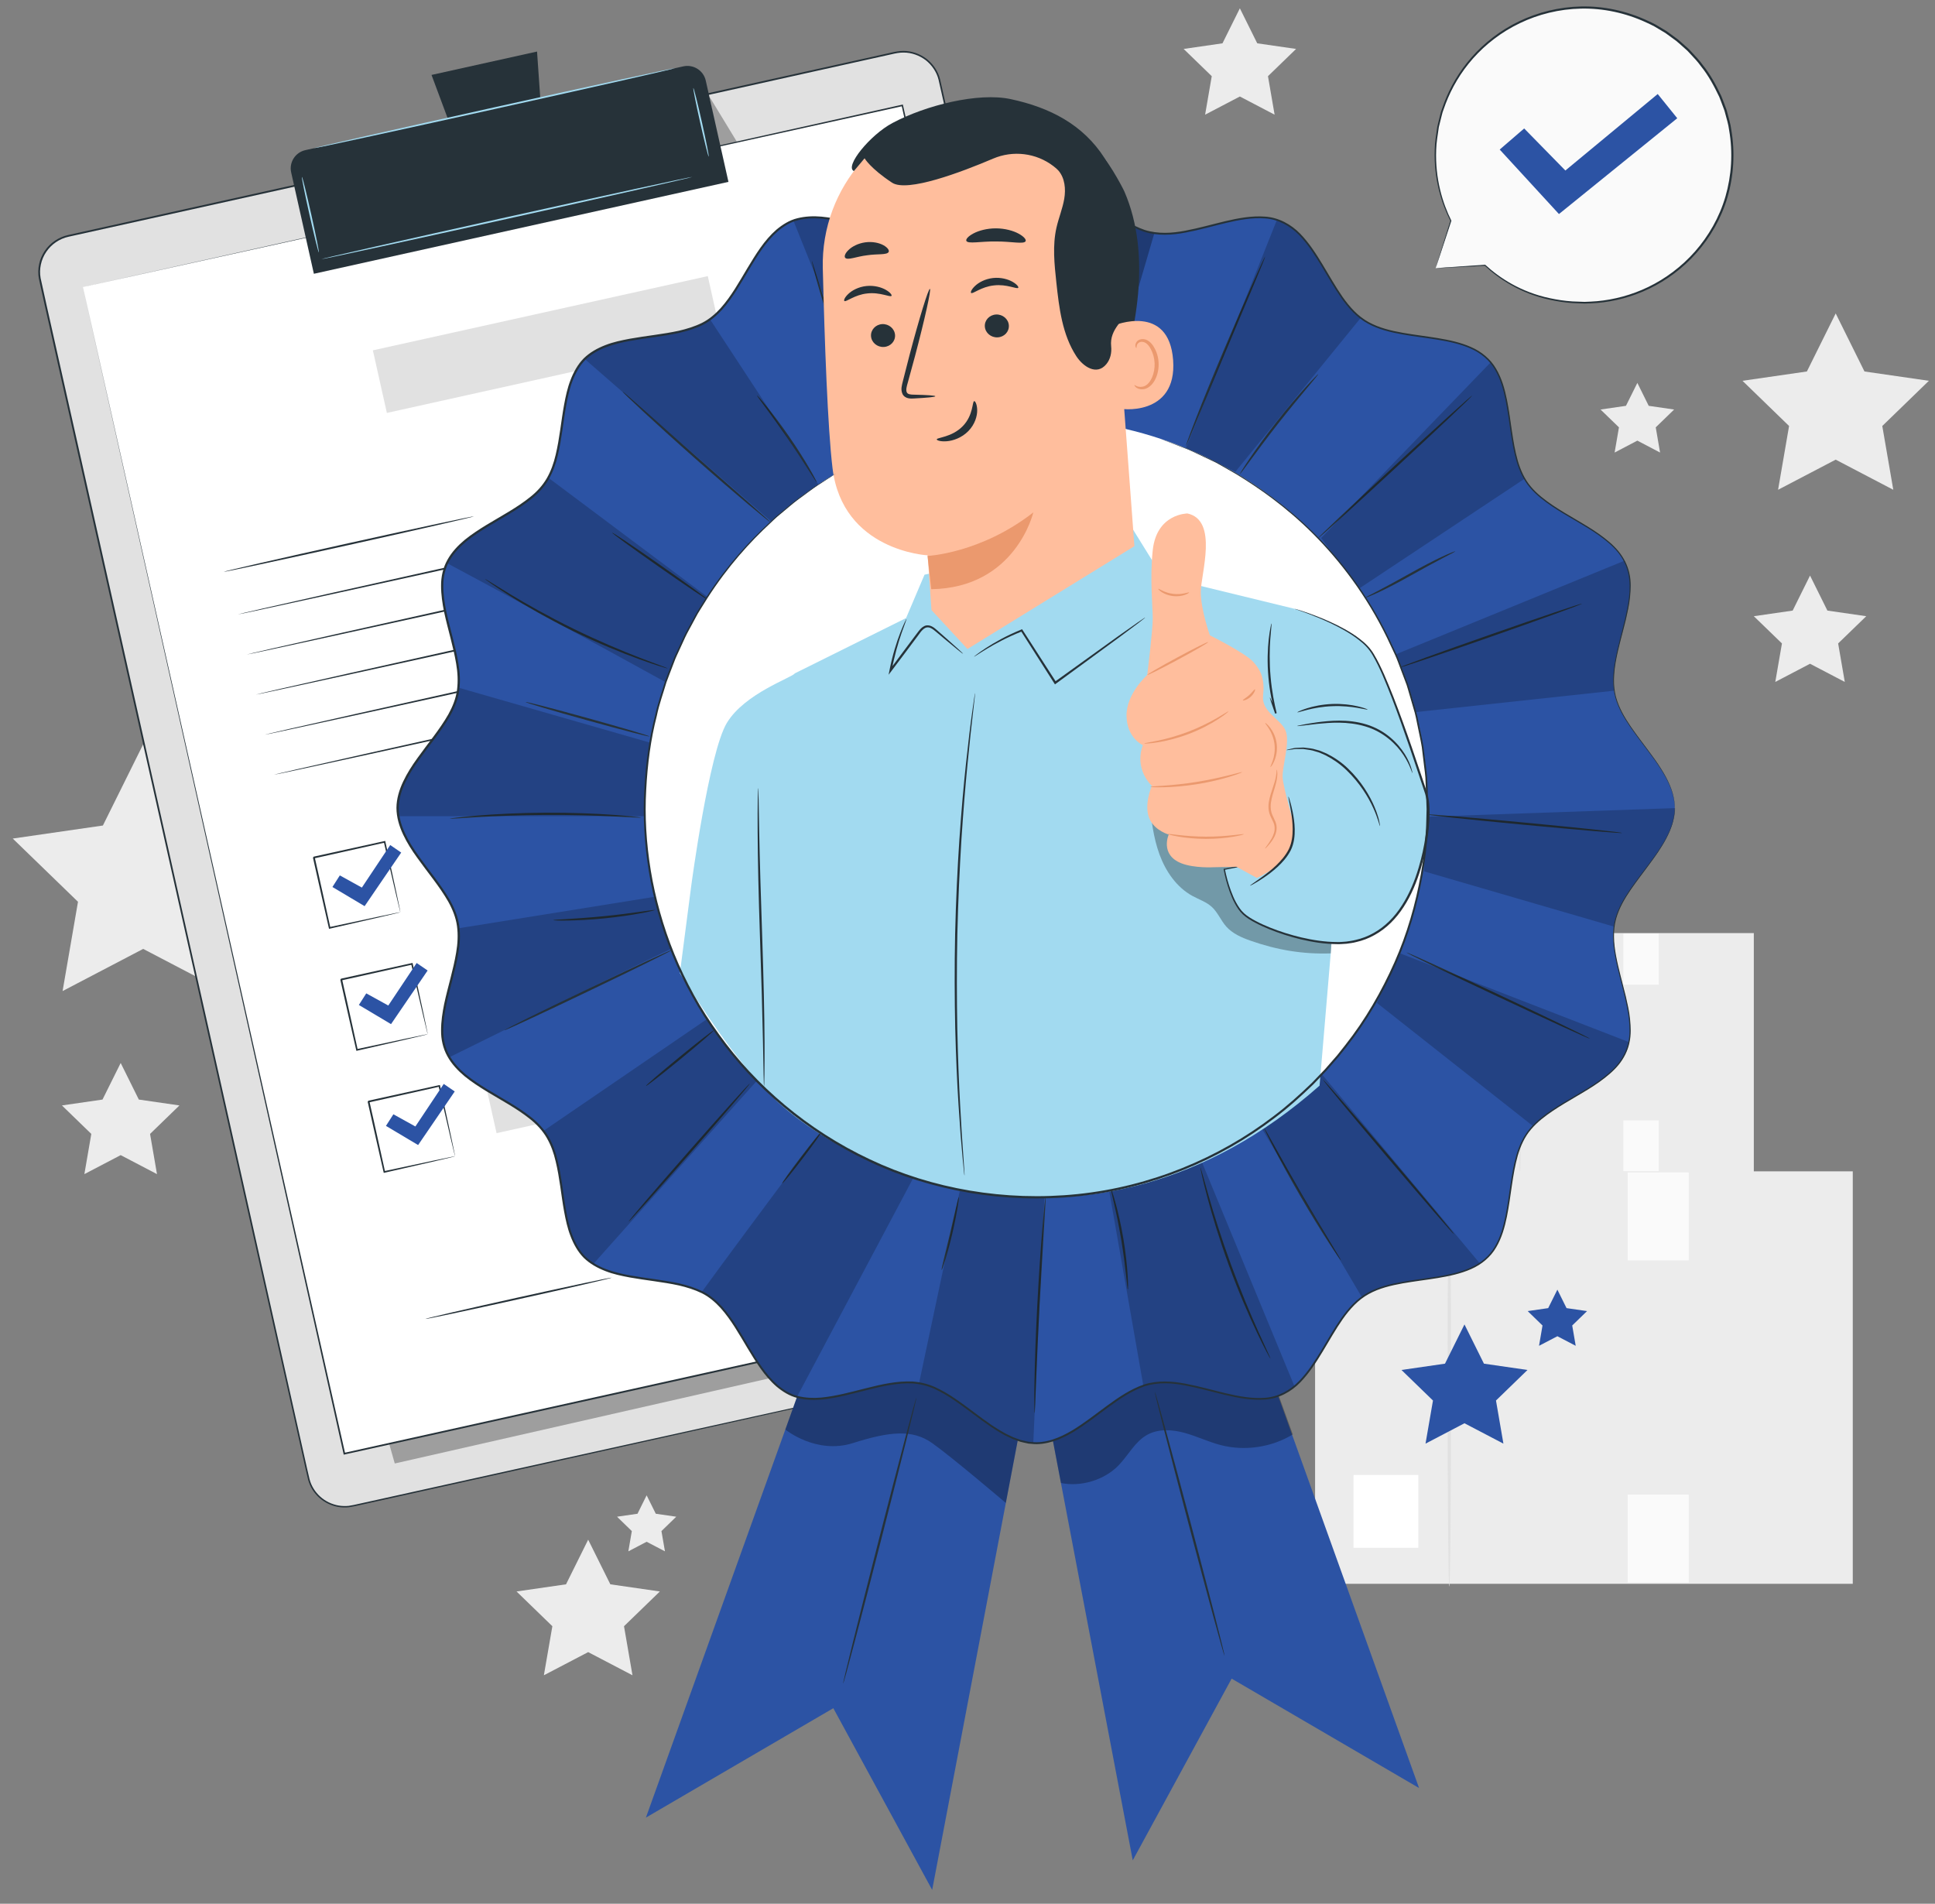 <svg width="124" height="122" viewBox="0 0 124 122" fill="none"
  xmlns="http://www.w3.org/2000/svg">
  <rect x="0" y="0" width="124" height="122" fill="#808080" stroke="none"/>
  <path d="M92.42 75.116H112.389V59.796H92.42V75.116Z" fill="#ECECEC"/>
  <path d="M93.848 73.778H96.254V71.072H93.848V73.778Z" fill="white"/>
  <path d="M106.298 59.834H104.029V63.103H106.298V59.834Z" fill="#FAFAFA"/>
  <path d="M106.298 71.8H104.029V75.069H106.298V71.8Z" fill="#FAFAFA"/>
  <path d="M97.404 75.221C97.37 75.221 97.341 71.851 97.341 67.695C97.341 63.539 97.37 60.17 97.404 60.17C97.438 60.17 97.467 63.539 97.467 67.695C97.469 71.851 97.44 75.221 97.404 75.221Z" fill="#E1E1E1"/>
  <path d="M84.275 101.497H118.731V75.064H84.275V101.497Z" fill="#ECECEC"/>
  <path d="M86.738 99.19H90.89V94.522H86.738V99.19Z" fill="white"/>
  <path d="M108.219 75.134H104.305V80.774H108.219V75.134Z" fill="#FAFAFA"/>
  <path d="M108.219 95.779H104.305V101.419H108.219V95.779Z" fill="#FAFAFA"/>
  <path d="M92.875 101.679C92.814 101.679 92.765 95.864 92.765 88.695C92.765 81.522 92.814 75.71 92.875 75.71C92.936 75.71 92.986 81.522 92.986 88.695C92.986 95.866 92.936 101.679 92.875 101.679Z" fill="#E1E1E1"/>
  <path d="M117.636 20.086L119.481 23.806L123.608 24.403L120.622 27.299L121.327 31.387L117.636 29.456L113.944 31.387L114.649 27.299L111.663 24.403L115.79 23.806L117.636 20.086Z" fill="#ECECEC"/>
  <path d="M7.734 68.12L8.896 70.464L11.498 70.841L9.616 72.666L10.06 75.242L7.734 74.025L5.407 75.242L5.851 72.666L3.969 70.841L6.569 70.464L7.734 68.12Z" fill="#ECECEC"/>
  <path d="M9.176 47.696L11.759 52.902L17.534 53.738L13.356 57.79L14.343 63.511L9.176 60.809L4.011 63.511L4.998 57.79L0.817 53.738L6.594 52.902L9.176 47.696Z" fill="#ECECEC"/>
  <path d="M115.992 36.885L117.105 39.129L119.595 39.489L117.793 41.234L118.219 43.701L115.992 42.536L113.765 43.701L114.192 41.234L112.389 39.489L114.879 39.129L115.992 36.885Z" fill="#ECECEC"/>
  <path d="M79.454 0.533L80.567 2.776L83.057 3.136L81.255 4.882L81.68 7.349L79.454 6.184L77.227 7.349L77.652 4.882L75.851 3.136L78.34 2.776L79.454 0.533Z" fill="#ECECEC"/>
  <path d="M104.926 24.538L105.654 26.007L107.283 26.244L106.104 27.386L106.382 29.001L104.926 28.237L103.469 29.001L103.747 27.386L102.567 26.244L104.196 26.007L104.926 24.538Z" fill="#ECECEC"/>
  <path d="M37.692 98.669L39.112 101.529L42.286 101.988L39.988 104.214L40.531 107.358L37.692 105.874L34.853 107.358L35.397 104.214L33.101 101.988L36.273 101.529L37.692 98.669Z" fill="#ECECEC"/>
  <path d="M41.438 95.826L42.025 97.007L43.336 97.197L42.387 98.118L42.612 99.416L41.438 98.802L40.266 99.416L40.489 98.118L39.541 97.197L40.853 97.007L41.438 95.826Z" fill="#ECECEC"/>
  <path d="M93.847 84.875L95.095 87.389L97.886 87.793L95.867 89.751L96.343 92.514L93.847 91.208L91.351 92.514L91.829 89.751L89.81 87.793L92.599 87.389L93.847 84.875Z" fill="#2C53A4"/>
  <path d="M99.801 82.646L100.388 83.83L101.702 84.02L100.752 84.943L100.976 86.245L99.801 85.631L98.625 86.245L98.848 84.943L97.898 84.02L99.212 83.83L99.801 82.646Z" fill="#2C53A4"/>
  <path d="M91.997 17.187L92.972 14.147C92.212 12.631 91.852 10.897 92.016 9.087C92.489 3.883 97.12 0.047 102.358 0.519C107.597 0.991 111.459 5.591 110.987 10.795C110.514 15.999 105.885 19.834 100.645 19.362C98.458 19.165 96.655 18.377 95.163 16.997L91.997 17.187Z" fill="#FAFAFA"/>
  <path d="M91.997 17.187C91.997 17.187 92.071 17.179 92.208 17.17C92.351 17.16 92.553 17.145 92.818 17.126C93.355 17.09 94.14 17.035 95.163 16.967H95.177L95.186 16.976C96.086 17.803 97.461 18.72 99.319 19.11C99.78 19.209 100.266 19.285 100.773 19.317C101.026 19.326 101.283 19.336 101.546 19.345C101.809 19.343 102.074 19.317 102.344 19.302C103.421 19.203 104.551 18.913 105.633 18.388C106.715 17.863 107.75 17.103 108.617 16.12C109.48 15.14 110.181 13.941 110.572 12.595C110.96 11.253 111.059 9.783 110.806 8.331C110.762 7.965 110.646 7.611 110.552 7.251C110.512 7.069 110.434 6.898 110.371 6.722C110.305 6.548 110.242 6.369 110.17 6.197C109.844 5.52 109.487 4.842 109.002 4.245C108.782 3.93 108.51 3.661 108.253 3.381C108.131 3.235 107.977 3.121 107.839 2.99C107.696 2.867 107.561 2.733 107.413 2.619L106.959 2.286L106.732 2.121L106.492 1.977L106.012 1.69C105.85 1.599 105.679 1.529 105.513 1.448C104.175 0.824 102.726 0.521 101.323 0.551C99.921 0.578 98.572 0.919 97.395 1.486C96.213 2.051 95.202 2.839 94.405 3.735C93.607 4.632 93.026 5.636 92.643 6.64C92.597 6.767 92.551 6.893 92.507 7.018C92.46 7.141 92.418 7.266 92.391 7.395C92.328 7.647 92.266 7.897 92.205 8.141C92.138 8.642 92.044 9.121 92.035 9.591C91.959 11.475 92.458 13.038 93.003 14.134L93.009 14.145L93.005 14.156C92.681 15.136 92.433 15.889 92.264 16.402C92.18 16.656 92.115 16.849 92.069 16.984C92.024 17.117 91.997 17.187 91.997 17.187C91.997 17.187 92.014 17.124 92.054 16.995C92.096 16.861 92.155 16.668 92.233 16.417C92.395 15.896 92.635 15.133 92.944 14.138L92.946 14.16C92.388 13.063 91.873 11.49 91.94 9.587C91.947 9.114 92.037 8.627 92.104 8.122C92.165 7.874 92.225 7.622 92.288 7.366C92.315 7.237 92.357 7.11 92.405 6.985C92.45 6.858 92.494 6.731 92.54 6.604C92.923 5.587 93.508 4.569 94.314 3.658C95.118 2.748 96.141 1.946 97.337 1.37C98.532 0.794 99.898 0.445 101.321 0.415C102.745 0.383 104.215 0.688 105.574 1.321C105.742 1.402 105.917 1.474 106.081 1.567L106.569 1.857L106.812 2.003L107.043 2.172L107.504 2.511C107.655 2.629 107.792 2.763 107.937 2.888C108.076 3.019 108.232 3.136 108.356 3.284C108.615 3.568 108.891 3.843 109.116 4.162C109.609 4.768 109.971 5.456 110.301 6.144C110.375 6.32 110.438 6.5 110.507 6.676C110.572 6.855 110.65 7.029 110.69 7.215C110.783 7.58 110.901 7.939 110.945 8.312C111.2 9.784 111.097 11.278 110.703 12.639C110.305 14.001 109.59 15.218 108.714 16.209C107.834 17.204 106.784 17.971 105.686 18.5C104.587 19.031 103.444 19.319 102.354 19.414C102.082 19.427 101.811 19.453 101.546 19.453C101.281 19.442 101.02 19.431 100.765 19.421C100.254 19.387 99.763 19.307 99.298 19.205C97.423 18.801 96.04 17.863 95.142 17.024L95.165 17.031C94.133 17.084 93.338 17.126 92.795 17.155C92.534 17.168 92.334 17.177 92.195 17.183C92.062 17.185 91.997 17.187 91.997 17.187Z" fill="#263239"/>
  <path d="M96.105 9.584L97.673 8.232L100.313 10.927L106.231 6.025L107.483 7.577L99.902 13.717L96.105 9.584Z" fill="#2C53A4"/>
  <path d="M75.602 84.757L22.61 96.503C21.324 96.787 20.049 95.982 19.762 94.703L2.566 17.949C2.281 16.669 3.09 15.402 4.376 15.116L57.368 3.37C58.654 3.085 59.929 3.891 60.217 5.17L77.414 81.924C77.7 83.203 76.888 84.473 75.602 84.757Z" fill="#E1E1E1"/>
  <path d="M75.602 84.757C75.602 84.757 75.661 84.738 75.777 84.706C75.893 84.672 76.063 84.606 76.274 84.49C76.48 84.369 76.722 84.187 76.943 83.91C77.16 83.633 77.359 83.258 77.427 82.798C77.467 82.568 77.461 82.32 77.421 82.064C77.378 81.808 77.307 81.541 77.248 81.261C77.12 80.698 76.983 80.084 76.833 79.419C76.534 78.086 76.187 76.551 75.798 74.821C74.243 67.902 71.993 57.89 69.215 45.521C67.826 39.335 66.306 32.56 64.675 25.287C63.86 21.65 63.016 17.888 62.147 14.014C61.712 12.078 61.272 10.112 60.824 8.119C60.6 7.124 60.375 6.121 60.146 5.113C60.026 4.62 59.725 4.177 59.327 3.86C58.921 3.551 58.414 3.366 57.898 3.368C57.639 3.366 57.387 3.417 57.128 3.478C56.871 3.534 56.612 3.591 56.355 3.65C55.838 3.766 55.318 3.879 54.798 3.995C53.758 4.226 52.712 4.457 51.658 4.692C49.553 5.159 47.423 5.632 45.272 6.11C40.968 7.065 36.572 8.039 32.098 9.032C23.149 11.012 13.884 13.065 4.395 15.17C3.814 15.297 3.29 15.652 2.963 16.143C2.631 16.63 2.498 17.246 2.603 17.824C2.852 18.993 3.125 20.166 3.382 21.33C3.904 23.66 4.422 25.976 4.939 28.275C5.967 32.873 6.983 37.402 7.979 41.854C9.972 50.757 11.897 59.344 13.728 67.525C15.559 75.706 17.298 83.48 18.927 90.755C19.131 91.665 19.333 92.567 19.533 93.46C19.636 93.905 19.727 94.354 19.836 94.79C19.948 95.222 20.192 95.612 20.52 95.908C20.848 96.206 21.261 96.403 21.692 96.48C21.909 96.516 22.128 96.522 22.347 96.501C22.562 96.473 22.78 96.42 22.997 96.372C23.862 96.181 24.719 95.991 25.569 95.804C28.964 95.053 32.222 94.331 35.332 93.643C47.771 90.894 57.839 88.669 64.797 87.13C68.276 86.364 70.976 85.769 72.809 85.365C73.723 85.165 74.422 85.013 74.893 84.909C75.362 84.806 75.602 84.757 75.602 84.757C75.602 84.757 75.362 84.814 74.893 84.92C74.422 85.026 73.725 85.182 72.811 85.388C70.98 85.798 68.28 86.398 64.803 87.174C57.846 88.72 47.783 90.956 35.347 93.721C32.237 94.411 28.979 95.135 25.586 95.889C24.738 96.077 23.881 96.268 23.014 96.46C22.799 96.507 22.581 96.56 22.355 96.59C22.128 96.613 21.899 96.607 21.675 96.57C21.225 96.49 20.796 96.285 20.455 95.976C20.114 95.669 19.859 95.262 19.743 94.815C19.632 94.371 19.541 93.926 19.438 93.48C19.238 92.588 19.036 91.686 18.832 90.776C17.201 83.501 15.458 75.729 13.623 67.549C11.788 59.37 9.864 50.782 7.869 41.88C6.87 37.429 5.857 32.899 4.826 28.302C4.312 26.003 3.792 23.687 3.269 21.356C3.01 20.189 2.742 19.025 2.488 17.844C2.38 17.238 2.519 16.592 2.866 16.082C3.208 15.566 3.759 15.195 4.367 15.062C13.855 12.959 23.121 10.906 32.07 8.922C36.543 7.931 40.939 6.957 45.243 6.004C47.396 5.526 49.524 5.054 51.63 4.588C52.683 4.355 53.729 4.124 54.769 3.893C55.29 3.777 55.808 3.663 56.326 3.548C56.585 3.491 56.842 3.434 57.102 3.375C57.355 3.316 57.625 3.262 57.894 3.263C58.433 3.262 58.965 3.455 59.388 3.779C59.805 4.109 60.118 4.573 60.245 5.088C60.472 6.099 60.699 7.101 60.923 8.098C61.369 10.09 61.809 12.057 62.244 13.994C63.111 17.869 63.953 21.631 64.766 25.268C66.394 32.543 67.91 39.32 69.293 45.506C72.058 57.879 74.295 67.893 75.842 74.814C76.227 76.544 76.57 78.081 76.867 79.413C77.016 80.078 77.153 80.694 77.277 81.257C77.336 81.539 77.406 81.805 77.448 82.062C77.488 82.32 77.492 82.572 77.452 82.803C77.379 83.268 77.179 83.647 76.958 83.923C76.734 84.2 76.488 84.382 76.28 84.503C76.069 84.617 75.897 84.681 75.779 84.714C75.663 84.742 75.602 84.757 75.602 84.757Z" fill="#263239"/>
  <g opacity="0.3">
    <path d="M25.298 93.786L73.58 82.807L72.052 73.394L69.316 68.12L23.13 86.165L25.298 93.786Z" fill="black"/>
  </g>
  <g opacity="0.3">
    <path d="M45.456 6.184L47.282 9.184L47.638 10.774L46.398 11.049L45.456 6.184Z" fill="black"/>
  </g>
  <path d="M5.316 18.394L22.067 93.156L74.575 81.516L71.58 68.148L57.824 6.754L5.316 18.394Z" fill="white"/>
  <path d="M5.316 18.394C5.689 18.311 25.901 13.812 57.812 6.709L57.858 6.699L57.867 6.745C62.526 27.521 68.339 53.45 74.628 81.499L74.63 81.505L74.644 81.562L74.586 81.575C55.813 85.735 37.989 89.684 22.078 93.209L22.027 93.221L22.016 93.17C12.156 49.019 5.419 18.849 5.316 18.394C5.419 18.849 12.198 49.01 22.119 93.145L22.056 93.105C37.967 89.576 55.791 85.623 74.561 81.462L74.518 81.53L74.516 81.524C68.234 53.473 62.429 27.544 57.778 6.766L57.833 6.802C25.908 13.848 5.691 18.311 5.316 18.394Z" fill="#263239"/>
  <path d="M46.681 11.655L20.114 17.545L18.659 11.05C18.514 10.404 18.923 9.764 19.573 9.62L43.787 4.253C44.437 4.109 45.081 4.516 45.226 5.162L46.681 11.655Z" fill="#263239"/>
  <path d="M34.415 3.303L27.653 4.802L29.736 10.393L34.829 9.263L34.415 3.303Z" fill="#263239"/>
  <path d="M43.258 4.368C43.265 4.399 38.087 5.574 31.695 6.989C25.3 8.407 20.112 9.531 20.105 9.5C20.097 9.47 25.276 8.297 31.67 6.879C38.062 5.462 43.25 4.338 43.258 4.368Z" fill="#A2DAF0"/>
  <path d="M20.432 16.177C20.402 16.184 20.133 15.104 19.834 13.768C19.535 12.43 19.316 11.34 19.348 11.335C19.379 11.327 19.647 12.405 19.947 13.743C20.244 15.079 20.463 16.169 20.432 16.177Z" fill="#A2DAF0"/>
  <path d="M45.416 10.037C45.386 10.044 45.14 9.064 44.868 7.851C44.595 6.637 44.401 5.647 44.431 5.64C44.462 5.632 44.708 6.612 44.98 7.827C45.251 9.04 45.447 10.029 45.416 10.037Z" fill="#A2DAF0"/>
  <path d="M44.363 11.338C44.37 11.369 39.055 12.574 32.493 14.028C25.929 15.483 20.604 16.637 20.596 16.607C20.589 16.577 25.904 15.373 32.468 13.918C39.03 12.464 44.355 11.308 44.363 11.338Z" fill="#A2DAF0"/>
  <path d="M30.376 33.089C30.384 33.119 26.798 33.942 22.37 34.923C17.94 35.905 14.345 36.676 14.337 36.644C14.33 36.614 17.913 35.791 22.343 34.809C26.773 33.828 30.37 33.058 30.376 33.089Z" fill="#263239"/>
  <path d="M57.102 30.094C57.109 30.125 47.741 32.228 36.181 34.791C24.618 37.355 15.242 39.407 15.237 39.375C15.229 39.344 24.595 37.241 36.159 34.679C47.716 32.117 57.096 30.064 57.102 30.094Z" fill="#263239"/>
  <path d="M57.679 32.664C57.686 32.695 48.318 34.798 36.759 37.36C25.195 39.925 15.82 41.975 15.812 41.945C15.804 41.914 25.171 39.811 36.734 37.249C48.293 34.686 57.671 32.634 57.679 32.664Z" fill="#263239"/>
  <path d="M58.254 35.234C58.262 35.264 48.894 37.368 37.334 39.93C25.771 42.494 16.395 44.545 16.387 44.514C16.38 44.484 25.746 42.38 37.309 39.818C48.869 37.254 58.247 35.202 58.254 35.234Z" fill="#263239"/>
  <path d="M58.83 37.804C58.837 37.834 49.469 39.938 37.91 42.5C26.346 45.064 16.97 47.114 16.963 47.084C16.955 47.054 26.322 44.95 37.885 42.388C49.444 39.824 58.822 37.772 58.83 37.804Z" fill="#263239"/>
  <path d="M59.405 40.372C59.413 40.402 50.044 42.506 38.485 45.068C26.922 47.632 17.546 49.684 17.538 49.652C17.53 49.622 26.897 47.518 38.46 44.956C50.02 42.394 59.397 40.341 59.405 40.372Z" fill="#263239"/>
  <path d="M25.657 58.459C25.655 58.457 25.645 58.428 25.632 58.371C25.617 58.307 25.596 58.227 25.571 58.127C25.517 57.903 25.443 57.596 25.352 57.208C25.167 56.414 24.908 55.296 24.597 53.96L24.656 53.998C23.338 54.293 21.783 54.64 20.125 55.01C20.116 55.025 20.207 54.881 20.169 54.941V54.943V54.945L20.171 54.951L20.173 54.96L20.177 54.979L20.186 55.017L20.204 55.095L20.238 55.248C20.261 55.351 20.284 55.453 20.307 55.553C20.352 55.756 20.396 55.957 20.442 56.156C20.531 56.554 20.617 56.943 20.701 57.322C20.869 58.078 21.027 58.792 21.172 59.45L21.113 59.412C22.459 59.124 23.587 58.883 24.388 58.713C24.78 58.631 25.091 58.567 25.317 58.519C25.418 58.498 25.5 58.483 25.565 58.47C25.624 58.462 25.655 58.457 25.657 58.459C25.659 58.461 25.632 58.468 25.58 58.481C25.519 58.497 25.441 58.516 25.344 58.54C25.123 58.593 24.816 58.665 24.431 58.756C23.626 58.942 22.492 59.202 21.135 59.512L21.086 59.524L21.074 59.474C20.926 58.819 20.764 58.104 20.592 57.348C20.507 56.969 20.419 56.581 20.329 56.183C20.286 55.984 20.24 55.783 20.194 55.58C20.171 55.478 20.148 55.377 20.125 55.275L20.091 55.121L20.074 55.044L20.065 55.006L20.061 54.987L20.059 54.977L20.057 54.972V54.97V54.968C20.017 55.029 20.11 54.883 20.101 54.898C21.76 54.532 23.315 54.191 24.635 53.901L24.685 53.889L24.696 53.939C24.988 55.292 25.234 56.423 25.407 57.229C25.487 57.613 25.552 57.92 25.598 58.142C25.617 58.239 25.632 58.318 25.645 58.381C25.655 58.432 25.66 58.459 25.657 58.459Z" fill="#263239"/>
  <path d="M59.346 47.346L27.728 54.353L28.316 56.976L59.934 49.968L59.346 47.346Z" fill="#E1E1E1"/>
  <path d="M27.41 66.278C27.408 66.276 27.398 66.248 27.385 66.191C27.369 66.126 27.349 66.047 27.324 65.946C27.27 65.723 27.196 65.416 27.105 65.027C26.92 64.233 26.661 63.115 26.35 61.779L26.409 61.817C25.089 62.112 23.536 62.459 21.878 62.829C21.869 62.844 21.96 62.7 21.922 62.761V62.763V62.764L21.924 62.77L21.926 62.779L21.93 62.798L21.939 62.836L21.956 62.914L21.991 63.068C22.014 63.17 22.037 63.272 22.059 63.373C22.105 63.575 22.149 63.776 22.195 63.975C22.282 64.373 22.37 64.762 22.454 65.141C22.622 65.897 22.78 66.612 22.924 67.269L22.865 67.231C24.212 66.943 25.34 66.702 26.14 66.532C26.533 66.45 26.844 66.386 27.07 66.339C27.171 66.318 27.253 66.303 27.318 66.289C27.377 66.282 27.408 66.278 27.41 66.278C27.411 66.28 27.385 66.287 27.333 66.301C27.272 66.316 27.194 66.335 27.097 66.359C26.876 66.412 26.569 66.484 26.184 66.576C25.378 66.761 24.245 67.021 22.888 67.332L22.839 67.343L22.827 67.294C22.679 66.638 22.517 65.924 22.345 65.167C22.259 64.788 22.172 64.4 22.082 64.002C22.038 63.803 21.993 63.602 21.947 63.399C21.924 63.297 21.901 63.197 21.878 63.094L21.844 62.941L21.827 62.863L21.817 62.825L21.814 62.806L21.812 62.797L21.81 62.791V62.789V62.787C21.77 62.848 21.863 62.702 21.854 62.717C23.513 62.353 25.068 62.01 26.388 61.72L26.438 61.709L26.449 61.758C26.741 63.111 26.986 64.243 27.16 65.048C27.24 65.433 27.305 65.74 27.35 65.961C27.369 66.058 27.385 66.138 27.398 66.2C27.408 66.253 27.411 66.28 27.41 66.278Z" fill="#263239"/>
  <path d="M61.099 55.167L29.481 62.175L30.069 64.797L61.687 57.79L61.099 55.167Z" fill="#E1E1E1"/>
  <path d="M29.162 74.099C29.16 74.097 29.151 74.069 29.138 74.012C29.122 73.948 29.101 73.868 29.077 73.767C29.023 73.544 28.949 73.237 28.858 72.848C28.673 72.054 28.414 70.936 28.103 69.6L28.162 69.638C26.844 69.934 25.289 70.28 23.631 70.65C23.622 70.665 23.713 70.521 23.675 70.582V70.584V70.585L23.677 70.591L23.679 70.601L23.683 70.62L23.692 70.658L23.709 70.735L23.744 70.889C23.767 70.991 23.789 71.093 23.812 71.194C23.858 71.397 23.902 71.597 23.948 71.796C24.035 72.195 24.123 72.583 24.207 72.962C24.374 73.718 24.532 74.433 24.677 75.09L24.618 75.052C25.965 74.764 27.093 74.524 27.893 74.353C28.286 74.272 28.596 74.207 28.823 74.16C28.924 74.139 29.006 74.124 29.071 74.111C29.128 74.103 29.159 74.097 29.162 74.099C29.164 74.101 29.138 74.109 29.086 74.122C29.025 74.137 28.947 74.156 28.85 74.181C28.629 74.234 28.322 74.306 27.937 74.397C27.131 74.582 25.998 74.842 24.641 75.153L24.592 75.164L24.58 75.115C24.431 74.459 24.27 73.745 24.098 72.989C24.012 72.609 23.925 72.221 23.835 71.823C23.791 71.624 23.746 71.423 23.7 71.22C23.677 71.118 23.654 71.018 23.631 70.915L23.597 70.762L23.58 70.684L23.57 70.646L23.567 70.627L23.565 70.618L23.563 70.612V70.61V70.608C23.523 70.669 23.616 70.523 23.607 70.538C25.266 70.174 26.821 69.831 28.141 69.541L28.191 69.53L28.202 69.579C28.494 70.932 28.739 72.064 28.913 72.869C28.993 73.254 29.058 73.561 29.103 73.783C29.122 73.879 29.138 73.959 29.151 74.021C29.16 74.075 29.164 74.101 29.162 74.099Z" fill="#263239"/>
  <path d="M62.851 62.986L31.234 69.994L31.821 72.617L63.439 65.609L62.851 62.986Z" fill="#E1E1E1"/>
  <path d="M21.303 56.842L21.777 56.099L23.189 56.88L25.007 54.153L25.71 54.636L23.365 58.07L21.303 56.842Z" fill="#2C53A4"/>
  <path d="M22.997 64.402L23.471 63.659L24.883 64.438L26.701 61.713L27.404 62.194L25.058 65.63L22.997 64.402Z" fill="#2C53A4"/>
  <path d="M24.733 72.151L25.209 71.408L26.619 72.189L28.436 69.462L29.14 69.945L26.794 73.379L24.733 72.151Z" fill="#2C53A4"/>
  <path d="M39.205 81.877C39.213 81.907 36.543 82.527 33.243 83.256C29.944 83.988 27.263 84.556 27.257 84.524C27.249 84.494 29.919 83.876 33.219 83.144C36.517 82.413 39.197 81.846 39.205 81.877Z" fill="#263239"/>
  <path d="M45.159 80.461C45.167 80.491 44.184 80.736 42.966 81.007C41.747 81.278 40.754 81.471 40.748 81.439C40.741 81.409 41.724 81.164 42.941 80.893C44.159 80.624 45.151 80.431 45.159 80.461Z" fill="#263239"/>
  <path d="M64.873 74.289C64.881 74.319 62.478 74.878 59.51 75.537C56.539 76.195 54.127 76.705 54.12 76.673C54.112 76.642 56.515 76.083 59.485 75.424C62.452 74.766 64.865 74.258 64.873 74.289Z" fill="#263239"/>
  <path d="M62.305 81.524C62.299 81.522 62.328 81.448 62.358 81.306C62.391 81.162 62.392 80.942 62.324 80.671C62.255 80.4 62.112 80.088 61.941 79.726C61.777 79.366 61.566 78.937 61.562 78.414C61.569 77.903 61.796 77.334 62.263 76.934C62.722 76.527 63.444 76.385 64.1 76.593C64.425 76.699 64.74 76.881 64.974 77.163C65.087 77.308 65.176 77.48 65.182 77.677C65.199 77.88 65.043 78.079 64.858 78.141C64.675 78.211 64.494 78.232 64.315 78.276C64.134 78.314 63.951 78.35 63.766 78.388C63.397 78.46 63.019 78.528 62.635 78.577C61.867 78.68 61.097 78.693 60.373 78.591C60.02 78.553 59.647 78.547 59.38 78.752C59.115 78.952 58.98 79.28 58.782 79.555C58.685 79.693 58.559 79.826 58.397 79.898C58.237 79.972 58.048 79.97 57.89 79.919C57.572 79.813 57.338 79.601 57.084 79.457C56.959 79.385 56.829 79.324 56.696 79.311C56.564 79.297 56.431 79.33 56.326 79.403C56.113 79.555 56 79.805 55.857 80.014C55.577 80.459 55.097 80.669 54.691 80.683C54.274 80.704 53.937 80.527 53.723 80.342C53.506 80.152 53.398 79.951 53.34 79.815C53.285 79.676 53.278 79.597 53.278 79.597C53.283 79.595 53.3 79.673 53.361 79.805C53.424 79.936 53.537 80.129 53.752 80.307C53.964 80.482 54.291 80.645 54.688 80.618C55.076 80.597 55.53 80.393 55.789 79.968C55.926 79.763 56.033 79.506 56.275 79.33C56.395 79.244 56.551 79.204 56.705 79.218C56.859 79.233 57.002 79.299 57.132 79.373C57.395 79.521 57.631 79.728 57.921 79.822C58.064 79.866 58.218 79.866 58.355 79.803C58.492 79.743 58.603 79.627 58.696 79.494C58.887 79.233 59.016 78.896 59.315 78.664C59.464 78.551 59.649 78.492 59.834 78.471C60.019 78.45 60.203 78.462 60.386 78.481C61.108 78.581 61.857 78.566 62.621 78.465C63.002 78.416 63.377 78.35 63.745 78.278C63.93 78.24 64.111 78.204 64.292 78.166C64.471 78.124 64.66 78.1 64.816 78.039C64.974 77.98 65.081 77.842 65.071 77.681C65.067 77.522 64.989 77.362 64.888 77.232C64.675 76.974 64.376 76.794 64.069 76.694C63.448 76.493 62.766 76.623 62.328 77.006C61.882 77.381 61.659 77.925 61.648 78.414C61.646 78.909 61.846 79.335 62.004 79.697C62.168 80.061 62.307 80.381 62.371 80.66C62.434 80.939 62.425 81.166 62.385 81.31C62.343 81.456 62.305 81.524 62.305 81.524Z" fill="#263239"/>
  <path d="M68.019 78.005C68.019 78.009 67.969 78.024 67.874 78.049C67.767 78.075 67.628 78.107 67.455 78.149C67.078 78.236 66.554 78.357 65.913 78.505C64.612 78.805 62.817 79.229 60.842 79.728C58.866 80.226 57.084 80.706 55.796 81.058C55.162 81.232 54.646 81.374 54.272 81.477C54.101 81.522 53.964 81.558 53.857 81.587C53.761 81.611 53.71 81.621 53.71 81.617C53.708 81.613 53.758 81.594 53.851 81.564C53.956 81.53 54.091 81.486 54.261 81.433C54.617 81.321 55.135 81.166 55.775 80.98C57.058 80.607 58.837 80.116 60.815 79.616C62.791 79.117 64.591 78.706 65.896 78.426C66.55 78.285 67.079 78.177 67.445 78.105C67.619 78.073 67.76 78.047 67.868 78.026C67.967 78.009 68.017 78.001 68.019 78.005Z" fill="#263239"/>
  <path d="M45.357 17.694L23.894 22.451L24.792 26.462L46.255 21.704L45.357 17.694Z" fill="#E1E1E1"/>
  <path d="M65.656 82.782L72.59 119.218L78.927 107.573L90.938 114.584L78.187 79.104L65.656 82.782Z" fill="#2C53A4"/>
  <g opacity="0.3">
    <path d="M67.988 95.036C69.271 95.3 70.766 94.849 71.675 93.912C72.308 93.263 72.729 92.379 73.525 91.944C74.24 91.553 75.122 91.608 75.909 91.824C76.695 92.04 77.435 92.402 78.225 92.607C79.775 93.007 81.482 92.755 82.846 91.924L80.845 86.4L71.559 85.246L67.131 90.535L67.988 95.036Z" fill="black"/>
  </g>
  <path d="M78.475 106.125C78.437 106.134 77.404 102.35 76.17 97.674C74.935 92.995 73.963 89.195 74.003 89.186C74.041 89.177 75.074 92.959 76.309 97.638C77.543 102.315 78.513 106.115 78.475 106.125Z" fill="#263239"/>
  <path d="M66.672 84.678L59.736 121.113L53.401 109.468L41.391 116.48L54.139 80.999L66.672 84.678Z" fill="#2C53A4"/>
  <g opacity="0.3">
    <path d="M50.326 91.61C50.326 91.61 52.298 93.225 54.651 92.48C57.004 91.735 58.464 91.58 59.736 92.48C61.009 93.38 64.456 96.316 64.456 96.316L65.256 92.112L60.628 85.79L55.796 86.76L52.355 87.102L51.075 89.51L50.326 91.61Z" fill="black"/>
  </g>
  <path d="M107.325 51.786C107.325 54.399 103.966 56.653 103.474 59.122C102.968 61.667 105.197 65.023 104.219 67.366C103.227 69.75 99.254 70.549 97.829 72.668C96.392 74.802 97.158 78.757 95.339 80.567C93.519 82.377 89.545 81.615 87.397 83.044C85.267 84.462 84.462 88.411 82.067 89.4C79.712 90.372 76.337 88.155 73.778 88.659C71.294 89.148 69.031 92.489 66.403 92.489C63.776 92.489 61.51 89.148 59.028 88.659C56.469 88.155 53.095 90.372 50.74 89.4C48.343 88.413 47.539 84.462 45.409 83.044C43.263 81.615 39.287 82.377 37.468 80.567C35.648 78.757 36.414 74.804 34.977 72.668C33.552 70.549 29.582 69.748 28.587 67.366C27.61 65.023 29.839 61.667 29.332 59.122C28.84 56.651 25.481 54.399 25.481 51.786C25.481 49.173 28.84 46.919 29.332 44.45C29.839 41.905 27.61 38.549 28.587 36.206C29.58 33.822 33.552 33.022 34.977 30.904C36.414 28.77 35.648 24.815 37.468 23.005C39.287 21.195 43.261 21.957 45.409 20.528C47.539 19.11 48.345 15.161 50.74 14.172C53.095 13.2 56.469 15.417 59.028 14.913C61.512 14.424 63.776 11.083 66.403 11.083C69.031 11.083 71.296 14.424 73.778 14.913C76.337 15.417 79.712 13.2 82.067 14.172C84.463 15.159 85.267 19.11 87.397 20.528C89.543 21.957 93.519 21.195 95.339 23.005C97.158 24.815 96.392 28.768 97.829 30.904C99.254 33.022 103.225 33.824 104.219 36.206C105.197 38.549 102.968 41.905 103.474 44.45C103.964 46.919 107.325 49.171 107.325 51.786Z" fill="#2C53A4"/>
  <path d="M56.827 28.971C56.823 28.973 56.797 28.935 56.753 28.859C56.701 28.768 56.641 28.658 56.564 28.523C56.402 28.232 56.179 27.803 55.913 27.269C55.379 26.202 54.69 24.703 54.023 23.007C53.358 21.311 52.845 19.743 52.512 18.597C52.344 18.024 52.218 17.558 52.138 17.234C52.102 17.086 52.074 16.963 52.049 16.861C52.03 16.776 52.022 16.73 52.028 16.728C52.033 16.726 52.049 16.77 52.077 16.853C52.108 16.954 52.146 17.073 52.194 17.219C52.298 17.558 52.439 18.013 52.611 18.567C52.969 19.702 53.495 21.261 54.158 22.954C54.823 24.644 55.495 26.147 56.006 27.223C56.256 27.744 56.463 28.175 56.616 28.495C56.681 28.633 56.736 28.747 56.78 28.842C56.814 28.925 56.831 28.969 56.827 28.971Z" fill="#263239"/>
  <path d="M60.468 27.593C60.459 27.595 60.421 27.487 60.363 27.29C60.304 27.093 60.226 26.805 60.135 26.448C59.952 25.734 59.727 24.741 59.521 23.636C59.317 22.529 59.175 21.523 59.089 20.789C59.047 20.424 59.016 20.128 59.001 19.921C58.986 19.717 58.982 19.601 58.992 19.601C59.001 19.599 59.024 19.711 59.056 19.916C59.093 20.149 59.136 20.437 59.188 20.776C59.298 21.504 59.456 22.506 59.66 23.609C59.864 24.712 60.074 25.705 60.23 26.424C60.302 26.759 60.363 27.045 60.415 27.274C60.461 27.477 60.478 27.591 60.468 27.593Z" fill="#263239"/>
  <path d="M66.893 26.958C66.853 26.958 66.75 23.877 66.664 20.073C66.578 16.268 66.54 13.184 66.58 13.184C66.62 13.184 66.723 16.266 66.809 20.071C66.895 23.873 66.933 26.956 66.893 26.958Z" fill="#263239"/>
  <path d="M73.358 20.623C73.396 20.634 72.95 22.177 72.361 24.066C71.772 25.956 71.265 27.479 71.227 27.468C71.189 27.456 71.635 25.914 72.224 24.024C72.812 22.133 73.319 20.611 73.358 20.623Z" fill="#263239"/>
  <path d="M75.996 28.59C75.993 28.588 76.004 28.544 76.031 28.459C76.065 28.36 76.107 28.241 76.156 28.097C76.267 27.782 76.44 27.331 76.654 26.776C77.086 25.666 77.707 24.14 78.414 22.465C79.121 20.789 79.778 19.279 80.262 18.189C80.5 17.663 80.697 17.227 80.843 16.902C80.91 16.764 80.963 16.651 81.009 16.556C81.049 16.478 81.072 16.436 81.076 16.438C81.08 16.44 81.066 16.484 81.036 16.567C80.998 16.664 80.952 16.781 80.895 16.923C80.76 17.251 80.577 17.693 80.356 18.227C79.885 19.343 79.249 20.852 78.547 22.518C77.85 24.186 77.218 25.692 76.749 26.81C76.528 27.345 76.345 27.784 76.21 28.114C76.149 28.254 76.099 28.372 76.059 28.466C76.023 28.55 76.002 28.592 75.996 28.59Z" fill="#263239"/>
  <path d="M79.453 30.383C79.445 30.377 79.5 30.278 79.611 30.102C79.719 29.928 79.883 29.677 80.091 29.372C80.506 28.762 81.103 27.934 81.796 27.049C82.491 26.162 83.154 25.387 83.648 24.837C83.894 24.563 84.098 24.345 84.242 24.197C84.387 24.049 84.469 23.969 84.477 23.977C84.484 23.983 84.416 24.076 84.284 24.235C84.132 24.417 83.945 24.64 83.726 24.906C83.254 25.47 82.606 26.255 81.91 27.14C81.217 28.025 80.611 28.84 80.175 29.435C79.971 29.712 79.797 29.947 79.656 30.138C79.532 30.299 79.46 30.386 79.453 30.383Z" fill="#263239"/>
  <path d="M84.475 34.478C84.448 34.449 86.633 32.382 89.358 29.861C92.083 27.341 94.312 25.321 94.34 25.349C94.367 25.378 92.182 27.445 89.457 29.966C86.733 32.488 84.503 34.508 84.475 34.478Z" fill="#263239"/>
  <path d="M93.252 35.333C93.262 35.352 92.938 35.514 92.42 35.784C91.902 36.053 91.195 36.441 90.415 36.877C89.636 37.313 88.918 37.688 88.386 37.936C88.12 38.06 87.902 38.156 87.75 38.215C87.598 38.276 87.512 38.306 87.508 38.297C87.499 38.278 87.822 38.114 88.341 37.845C88.859 37.576 89.566 37.188 90.345 36.752C91.124 36.316 91.843 35.941 92.374 35.693C92.641 35.569 92.858 35.473 93.01 35.414C93.163 35.353 93.249 35.323 93.252 35.333Z" fill="#263239"/>
  <path d="M101.379 38.685C101.392 38.723 98.789 39.669 95.566 40.796C92.342 41.926 89.718 42.811 89.705 42.773C89.692 42.735 92.294 41.791 95.518 40.662C98.742 39.532 101.365 38.647 101.379 38.685Z" fill="#263239"/>
  <path d="M103.964 53.38C103.96 53.42 101.133 53.183 97.648 52.853C94.163 52.523 91.34 52.224 91.343 52.184C91.347 52.144 94.175 52.381 97.661 52.711C101.146 53.042 103.968 53.342 103.964 53.38Z" fill="#263239"/>
  <path d="M101.885 66.562C101.868 66.598 99.224 65.391 95.979 63.865C92.734 62.34 90.116 61.076 90.133 61.04C90.151 61.004 92.795 62.211 96.04 63.736C99.285 65.26 101.903 66.526 101.885 66.562Z" fill="#263239"/>
  <path d="M93.186 79.104C93.155 79.129 91.248 76.928 88.926 74.19C86.603 71.45 84.745 69.208 84.776 69.183C84.806 69.159 86.713 71.357 89.036 74.097C91.359 76.836 93.216 79.078 93.186 79.104Z" fill="#263239"/>
  <path d="M85.925 80.76C85.917 80.766 85.835 80.656 85.694 80.451C85.553 80.247 85.355 79.949 85.115 79.576C84.635 78.831 83.991 77.791 83.313 76.621C82.634 75.452 82.051 74.376 81.644 73.591C81.44 73.199 81.28 72.879 81.171 72.655C81.064 72.431 81.009 72.306 81.017 72.302C81.026 72.299 81.097 72.414 81.221 72.63C81.354 72.871 81.527 73.178 81.733 73.544C82.164 74.317 82.76 75.384 83.436 76.551C84.115 77.719 84.743 78.767 85.201 79.523C85.418 79.885 85.599 80.186 85.74 80.421C85.868 80.635 85.932 80.755 85.925 80.76Z" fill="#263239"/>
  <path d="M81.413 87.067C81.409 87.069 81.384 87.031 81.341 86.956C81.291 86.865 81.232 86.753 81.16 86.62C81.003 86.328 80.79 85.898 80.537 85.364C80.028 84.295 79.372 82.794 78.751 81.096C78.13 79.398 77.66 77.831 77.359 76.686C77.208 76.114 77.094 75.649 77.023 75.325C76.993 75.177 76.966 75.054 76.945 74.952C76.928 74.867 76.922 74.821 76.928 74.819C76.934 74.817 76.949 74.861 76.974 74.944C77.002 75.045 77.037 75.164 77.079 75.31C77.174 75.649 77.301 76.104 77.458 76.657C77.783 77.793 78.267 79.352 78.887 81.046C79.508 82.739 80.146 84.242 80.63 85.32C80.868 85.843 81.064 86.273 81.211 86.594C81.274 86.732 81.325 86.846 81.367 86.94C81.402 87.022 81.419 87.065 81.413 87.067Z" fill="#263239"/>
  <path d="M72.277 82.646C72.256 82.648 72.222 82.28 72.157 81.689C72.092 81.098 71.993 80.283 71.843 79.388C71.692 78.494 71.521 77.69 71.387 77.11C71.254 76.531 71.166 76.172 71.187 76.167C71.197 76.165 71.231 76.25 71.284 76.409C71.338 76.567 71.408 76.8 71.487 77.086C71.645 77.662 71.833 78.465 71.986 79.364C72.136 80.262 72.222 81.084 72.26 81.68C72.279 81.977 72.289 82.218 72.29 82.385C72.29 82.553 72.287 82.646 72.277 82.646Z" fill="#263239"/>
  <path d="M66.3 90.558C66.295 90.558 66.291 90.509 66.289 90.418C66.287 90.31 66.285 90.175 66.283 90.014C66.279 89.664 66.281 89.156 66.293 88.528C66.314 87.274 66.371 85.542 66.472 83.63C66.571 81.717 66.695 79.987 66.797 78.736C66.849 78.111 66.895 77.605 66.931 77.256C66.95 77.095 66.963 76.963 66.977 76.855C66.988 76.764 66.998 76.714 67.003 76.716C67.009 76.716 67.009 76.766 67.007 76.858C67.001 76.966 66.996 77.101 66.988 77.262C66.965 77.633 66.937 78.136 66.9 78.744C66.826 80.016 66.727 81.736 66.617 83.637C66.516 85.547 66.441 87.278 66.395 88.532C66.373 89.142 66.354 89.645 66.34 90.016C66.333 90.177 66.325 90.312 66.319 90.42C66.312 90.509 66.306 90.558 66.3 90.558Z" fill="#263239"/>
  <path d="M61.442 76.714C61.461 76.718 61.43 76.985 61.36 77.415C61.287 77.846 61.171 78.435 61.019 79.083C60.866 79.731 60.706 80.311 60.579 80.728C60.451 81.145 60.358 81.399 60.34 81.393C60.322 81.388 60.379 81.124 60.481 80.702C60.596 80.23 60.731 79.669 60.88 79.051C61.023 78.431 61.152 77.87 61.261 77.397C61.358 76.972 61.423 76.71 61.442 76.714Z" fill="#263239"/>
  <path d="M52.658 72.517C52.691 72.541 52.148 73.303 51.449 74.22C50.749 75.138 50.157 75.862 50.124 75.839C50.092 75.814 50.633 75.052 51.334 74.135C52.033 73.218 52.626 72.492 52.658 72.517Z" fill="#263239"/>
  <path d="M48.05 69.437C48.08 69.464 46.365 71.467 44.22 73.909C42.075 76.354 40.312 78.316 40.282 78.289C40.251 78.263 41.966 76.261 44.111 73.815C46.257 71.372 48.021 69.41 48.05 69.437Z" fill="#263239"/>
  <path d="M45.744 66.028C45.769 66.058 44.816 66.882 43.614 67.868C42.412 68.853 41.417 69.626 41.392 69.596C41.368 69.566 42.32 68.742 43.523 67.756C44.723 66.772 45.719 65.997 45.744 66.028Z" fill="#263239"/>
  <path d="M43.046 60.884C43.063 60.92 40.674 62.101 37.711 63.52C34.747 64.942 32.331 66.064 32.314 66.028C32.297 65.992 34.684 64.811 37.649 63.392C40.613 61.972 43.029 60.848 43.046 60.884Z" fill="#263239"/>
  <path d="M41.962 58.318C41.964 58.328 41.876 58.354 41.714 58.392C41.553 58.43 41.318 58.48 41.027 58.532C40.444 58.641 39.632 58.762 38.731 58.853C37.83 58.942 37.01 58.982 36.416 58.991C36.119 58.997 35.879 58.995 35.713 58.989C35.547 58.984 35.456 58.976 35.456 58.967C35.456 58.946 35.821 58.925 36.412 58.891C37.003 58.855 37.818 58.8 38.715 58.711C39.613 58.622 40.423 58.516 41.01 58.432C41.596 58.351 41.958 58.297 41.962 58.318Z" fill="#263239"/>
  <path d="M41.088 52.396C41.088 52.406 40.914 52.402 40.604 52.385C40.27 52.368 39.826 52.345 39.289 52.319C38.18 52.265 36.646 52.214 34.951 52.224C33.255 52.233 31.723 52.3 30.614 52.366C30.077 52.398 29.635 52.426 29.301 52.447C28.991 52.466 28.819 52.472 28.817 52.462C28.817 52.453 28.987 52.428 29.296 52.391C29.604 52.353 30.052 52.309 30.607 52.264C31.715 52.173 33.251 52.089 34.951 52.08C36.648 52.072 38.186 52.138 39.295 52.218C39.849 52.258 40.299 52.296 40.607 52.33C40.918 52.364 41.088 52.387 41.088 52.396Z" fill="#263239"/>
  <path d="M41.631 47.196C41.619 47.234 39.83 46.771 37.635 46.161C35.438 45.551 33.666 45.026 33.678 44.988C33.689 44.95 35.478 45.413 37.675 46.023C39.868 46.633 41.64 47.158 41.631 47.196Z" fill="#263239"/>
  <path d="M42.787 42.835C42.785 42.839 42.741 42.83 42.657 42.807C42.558 42.776 42.437 42.74 42.292 42.697C41.975 42.6 41.52 42.445 40.964 42.244C39.849 41.842 38.329 41.224 36.703 40.43C35.078 39.633 33.661 38.81 32.66 38.177C32.159 37.861 31.761 37.597 31.489 37.406C31.365 37.319 31.262 37.245 31.178 37.184C31.108 37.133 31.073 37.103 31.075 37.099C31.077 37.095 31.119 37.116 31.193 37.159C31.283 37.214 31.39 37.279 31.519 37.358C31.799 37.535 32.207 37.785 32.712 38.09C33.724 38.7 35.145 39.506 36.764 40.3C38.384 41.092 39.893 41.721 40.996 42.147C41.547 42.361 41.996 42.528 42.307 42.642C42.448 42.695 42.566 42.74 42.663 42.778C42.747 42.811 42.789 42.83 42.787 42.835Z" fill="#263239"/>
  <path d="M45.388 38.452C45.365 38.484 43.967 37.544 42.263 36.35C40.56 35.158 39.2 34.165 39.222 34.133C39.245 34.101 40.644 35.041 42.347 36.235C44.048 37.427 45.411 38.42 45.388 38.452Z" fill="#263239"/>
  <path d="M39.889 25.091C39.893 25.088 39.929 25.114 39.994 25.167C40.07 25.233 40.163 25.311 40.276 25.406C40.533 25.633 40.878 25.937 41.293 26.302C42.166 27.077 43.342 28.12 44.641 29.272C45.946 30.419 47.125 31.457 48.002 32.228C48.417 32.596 48.76 32.899 49.017 33.129C49.126 33.227 49.215 33.309 49.29 33.379C49.351 33.438 49.381 33.47 49.377 33.474C49.374 33.477 49.337 33.453 49.271 33.401C49.191 33.339 49.096 33.263 48.981 33.172C48.732 32.971 48.373 32.676 47.935 32.308C47.057 31.571 45.856 30.54 44.546 29.382C43.235 28.224 42.065 27.159 41.225 26.38C40.806 25.99 40.468 25.671 40.238 25.45C40.133 25.347 40.047 25.262 39.975 25.19C39.916 25.127 39.887 25.095 39.889 25.091Z" fill="#263239"/>
  <path d="M48.511 25.341C48.518 25.336 48.585 25.404 48.699 25.531C48.814 25.66 48.972 25.849 49.164 26.088C49.549 26.566 50.06 27.24 50.591 28.01C51.121 28.781 51.569 29.499 51.875 30.03C52.03 30.295 52.15 30.511 52.228 30.663C52.308 30.815 52.346 30.902 52.338 30.906C52.319 30.915 52.117 30.597 51.788 30.081C51.458 29.566 51.001 28.859 50.471 28.089C49.943 27.322 49.446 26.64 49.082 26.149C48.72 25.658 48.493 25.353 48.511 25.341Z" fill="#263239"/>
  <g opacity="0.2">
    <path d="M37.466 23.003L49.488 33.473L52.475 31.095L45.5 20.463C45.5 20.463 44.967 20.854 43.576 21.25C42.231 21.631 38.268 21.733 37.466 23.003Z" fill="black"/>
  </g>
  <g opacity="0.2">
    <path d="M50.846 14.147L56.717 28.762L60.468 27.593L59.218 14.916C59.218 14.916 58.572 15.066 57.14 14.886C55.751 14.71 52.382 13.4 50.846 14.147Z" fill="black"/>
  </g>
  <g opacity="0.3">
    <path d="M66.5 11.086L66.895 26.958L70.412 27.127L73.973 14.945C73.904 14.939 72.986 14.78 71.902 14.092C70.682 13.317 68.204 10.959 66.5 11.086Z" fill="black"/>
  </g>
  <g opacity="0.2">
    <path d="M81.83 14.085L75.996 28.717L79.172 30.227L87.199 20.371C87.138 20.338 86.378 19.709 85.675 18.587C84.911 17.367 83.608 14.573 81.83 14.085Z" fill="black"/>
  </g>
  <g opacity="0.2">
    <path d="M95.531 23.215L84.665 34.478L87.087 37.724L97.703 30.676C97.703 30.676 97.257 29.973 97.004 28.62C96.751 27.252 96.713 24.758 95.531 23.215Z" fill="black"/>
  </g>
  <g opacity="0.2">
    <path d="M104.109 35.929L89.476 41.92L90.69 45.638L103.421 44.264C103.421 44.264 103.341 43.874 103.509 42.445C103.671 41.063 105.13 37.974 104.109 35.929Z" fill="black"/>
  </g>
  <g opacity="0.2">
    <path d="M107.346 51.786L91.395 52.341L91.261 55.84L103.431 59.382C103.436 59.313 103.545 58.631 103.913 57.938C104.81 56.251 107.346 53.874 107.346 51.786Z" fill="black"/>
  </g>
  <g opacity="0.2">
    <path d="M104.408 66.79L89.72 61.095L88.234 64.269L98.225 72.153C98.256 72.092 98.841 71.554 99.959 70.843C101.18 70.068 104.071 68.819 104.408 66.79Z" fill="black"/>
  </g>
  <g opacity="0.2">
    <path d="M82.806 66.562L79.171 69.596C79.445 69.882 84.29 78.073 87.276 83.137C87.317 83.106 87.356 83.072 87.397 83.044C89.364 81.734 92.862 82.259 94.834 80.965L82.806 66.562Z" fill="black"/>
    <path d="M76.126 72.302L70.698 74.143L73.268 88.799C73.438 88.741 73.607 88.692 73.778 88.659C76.337 88.155 79.712 90.372 82.067 89.4C82.391 89.268 82.684 89.076 82.956 88.847L76.126 72.302Z" fill="black"/>
    <path d="M66.215 92.482L67.082 73.335L62.389 72.153L58.896 88.638C58.94 88.646 58.982 88.652 59.026 88.659C61.449 89.135 63.665 92.328 66.215 92.482Z" fill="black"/>
    <path d="M54.413 70.083C54.413 70.083 48.212 78.344 44.971 82.794C45.123 82.87 45.268 82.951 45.407 83.042C47.537 84.46 48.343 88.411 50.738 89.398C50.848 89.444 50.961 89.48 51.075 89.512L59.739 73.203L54.413 70.083Z" fill="black"/>
    <path d="M48.05 63.431L34.825 72.473C34.876 72.537 34.93 72.6 34.975 72.668C36.412 74.802 35.646 78.757 37.466 80.567C37.633 80.734 37.824 80.872 38.024 80.999C42.697 75.759 51.087 66.356 51.391 66.028L48.05 63.431Z" fill="black"/>
    <path d="M45.02 56.977L29.383 59.488C29.633 61.982 27.655 65.133 28.585 67.366C28.642 67.502 28.711 67.633 28.787 67.758C34.259 65.048 45.693 59.41 46.167 59.38L45.02 56.977Z" fill="black"/>
    <path d="M44.166 48.312L29.385 44.069C29.374 44.196 29.357 44.323 29.332 44.448C28.84 46.919 25.481 49.171 25.481 51.784C25.481 51.96 25.497 52.133 25.525 52.305H43.568L44.166 48.312Z" fill="black"/>
    <path d="M28.646 36.089C34.169 39.034 44.971 44.99 44.971 44.99L47.628 39.968L35.141 30.617C35.088 30.714 35.036 30.813 34.975 30.904C33.575 32.984 29.721 33.797 28.646 36.089Z" fill="black"/>
  </g>
  <path d="M107.325 51.786C107.325 51.786 107.317 51.727 107.308 51.612C107.293 51.496 107.298 51.322 107.235 51.1C107.15 50.651 106.896 50.006 106.407 49.258C105.932 48.498 105.212 47.651 104.463 46.576C104.097 46.036 103.718 45.426 103.514 44.693C103.312 43.959 103.351 43.133 103.509 42.299C103.661 41.461 103.913 40.597 104.132 39.682C104.336 38.77 104.555 37.777 104.349 36.763C104.24 36.263 104.002 35.787 103.663 35.372C103.32 34.959 102.889 34.612 102.434 34.288C101.518 33.64 100.464 33.123 99.454 32.446C98.953 32.107 98.454 31.73 98.044 31.247C97.631 30.765 97.362 30.166 97.181 29.547C96.825 28.298 96.747 26.96 96.478 25.624C96.341 24.959 96.154 24.284 95.798 23.683C95.449 23.079 94.883 22.613 94.224 22.328C93.567 22.038 92.843 21.887 92.111 21.767C91.378 21.648 90.629 21.563 89.874 21.43C89.124 21.295 88.354 21.119 87.659 20.736C86.959 20.357 86.412 19.745 85.955 19.095C85.496 18.439 85.102 17.736 84.683 17.041C84.261 16.349 83.819 15.652 83.246 15.06C82.672 14.475 81.908 14.052 81.066 13.997C80.228 13.935 79.378 14.094 78.54 14.293C77.7 14.494 76.859 14.738 75.987 14.901C75.124 15.068 74.194 15.129 73.317 14.852C72.454 14.555 71.694 14.033 70.959 13.497C70.223 12.959 69.505 12.385 68.716 11.909C67.931 11.448 67.038 11.064 66.106 11.168L65.933 11.181C65.875 11.191 65.82 11.206 65.763 11.217C65.651 11.244 65.536 11.265 65.424 11.297C65.205 11.376 64.98 11.443 64.772 11.551C64.344 11.74 63.943 11.998 63.547 12.258C62.76 12.792 62.019 13.404 61.211 13.948C60.813 14.227 60.386 14.469 59.94 14.68C59.489 14.882 58.999 15.004 58.502 15.041C57.502 15.091 56.519 14.865 55.554 14.625C54.589 14.384 53.621 14.107 52.624 14.012C52.127 13.971 51.622 13.992 51.14 14.111C50.654 14.227 50.223 14.501 49.84 14.822C49.078 15.483 48.545 16.374 48.015 17.249C47.487 18.129 46.984 19.048 46.283 19.838C45.929 20.227 45.519 20.579 45.039 20.82C44.559 21.055 44.048 21.21 43.532 21.331C42.494 21.559 41.432 21.655 40.386 21.843C39.352 22.031 38.277 22.323 37.509 23.062C37.14 23.439 36.883 23.911 36.692 24.405C36.498 24.902 36.387 25.431 36.288 25.959C36.094 27.021 36.004 28.108 35.747 29.179C35.623 29.713 35.438 30.244 35.158 30.727C34.878 31.211 34.488 31.63 34.051 31.974C33.179 32.672 32.184 33.189 31.235 33.767C30.763 34.059 30.294 34.36 29.865 34.711C29.442 35.065 29.058 35.473 28.793 35.954C28.526 36.432 28.404 36.985 28.408 37.538C28.406 38.092 28.49 38.647 28.602 39.197C28.837 40.296 29.187 41.378 29.374 42.508C29.471 43.07 29.507 43.652 29.431 44.228C29.357 44.804 29.132 45.354 28.854 45.858C28.278 46.862 27.526 47.744 26.861 48.678C26.524 49.142 26.213 49.627 25.969 50.145C25.727 50.66 25.556 51.214 25.552 51.782C25.556 52.351 25.723 52.906 25.965 53.421C26.207 53.939 26.52 54.424 26.855 54.89C27.52 55.826 28.273 56.706 28.85 57.712C29.13 58.216 29.355 58.764 29.431 59.34C29.509 59.914 29.475 60.498 29.376 61.061C29.191 62.19 28.838 63.274 28.604 64.371C28.492 64.921 28.408 65.476 28.408 66.03C28.402 66.583 28.524 67.136 28.789 67.616C29.052 68.097 29.435 68.507 29.858 68.861C30.288 69.212 30.755 69.515 31.228 69.807C32.176 70.385 33.169 70.902 34.044 71.599C34.482 71.944 34.871 72.361 35.153 72.844C35.435 73.328 35.617 73.858 35.741 74.393C36.001 75.463 36.09 76.553 36.282 77.613C36.38 78.141 36.492 78.67 36.684 79.167C36.873 79.663 37.13 80.135 37.5 80.512C38.266 81.253 39.342 81.545 40.377 81.733C41.423 81.92 42.484 82.019 43.523 82.244C44.041 82.365 44.551 82.523 45.032 82.756C45.512 82.997 45.921 83.349 46.276 83.738C46.977 84.528 47.48 85.445 48.008 86.326C48.537 87.202 49.071 88.093 49.833 88.754C50.216 89.074 50.646 89.347 51.132 89.465C51.614 89.584 52.119 89.605 52.617 89.563C53.613 89.468 54.581 89.192 55.547 88.951C56.511 88.709 57.494 88.485 58.494 88.534C58.992 88.572 59.483 88.693 59.933 88.896C60.379 89.106 60.805 89.349 61.204 89.628C62.01 90.171 62.751 90.785 63.539 91.32C63.936 91.58 64.336 91.837 64.765 92.027C64.974 92.135 65.199 92.201 65.418 92.281C65.531 92.311 65.645 92.332 65.757 92.359C65.814 92.37 65.87 92.385 65.927 92.394L66.1 92.408C67.032 92.512 67.925 92.127 68.71 91.665C69.499 91.187 70.218 90.615 70.953 90.077C71.688 89.54 72.449 89.021 73.312 88.724C74.188 88.447 75.116 88.508 75.981 88.674C76.852 88.837 77.694 89.082 78.534 89.283C79.373 89.48 80.222 89.639 81.061 89.576C81.903 89.52 82.667 89.099 83.238 88.511C83.812 87.92 84.254 87.223 84.675 86.531C85.094 85.837 85.488 85.132 85.948 84.477C86.407 83.827 86.952 83.216 87.653 82.837C88.348 82.455 89.118 82.278 89.869 82.146C90.623 82.013 91.372 81.928 92.106 81.808C92.837 81.687 93.561 81.537 94.219 81.246C94.878 80.961 95.442 80.493 95.79 79.889C96.147 79.29 96.333 78.613 96.471 77.948C96.741 76.612 96.819 75.274 97.174 74.025C97.355 73.405 97.623 72.807 98.039 72.325C98.448 71.844 98.947 71.467 99.448 71.127C100.458 70.453 101.512 69.934 102.428 69.287C102.884 68.961 103.314 68.615 103.657 68.201C103.996 67.786 104.235 67.309 104.343 66.81C104.461 66.31 104.431 65.8 104.385 65.313C104.336 64.822 104.227 64.353 104.124 63.894C103.905 62.978 103.653 62.116 103.501 61.277C103.343 60.443 103.305 59.617 103.507 58.883C103.711 58.15 104.09 57.539 104.456 56.999C105.206 55.925 105.925 55.078 106.399 54.318C106.889 53.569 107.14 52.925 107.228 52.476C107.291 52.254 107.285 52.08 107.3 51.964C107.317 51.845 107.325 51.786 107.325 51.786C107.325 51.786 107.323 51.845 107.315 51.96C107.302 52.076 107.31 52.252 107.249 52.474C107.167 52.925 106.917 53.575 106.431 54.329C105.959 55.093 105.242 55.944 104.499 57.02C104.137 57.56 103.76 58.169 103.562 58.893C103.364 59.617 103.404 60.433 103.564 61.263C103.718 62.097 103.97 62.958 104.193 63.875C104.296 64.335 104.408 64.807 104.457 65.302C104.503 65.793 104.536 66.31 104.417 66.822C104.309 67.332 104.065 67.822 103.72 68.245C103.371 68.666 102.937 69.016 102.48 69.346C101.558 70 100.504 70.519 99.502 71.194C99.003 71.531 98.511 71.906 98.111 72.378C97.707 72.848 97.444 73.434 97.265 74.048C96.914 75.285 96.838 76.621 96.568 77.965C96.43 78.634 96.244 79.32 95.88 79.934C95.524 80.554 94.937 81.041 94.266 81.331C93.595 81.628 92.864 81.78 92.13 81.903C91.395 82.024 90.644 82.11 89.895 82.242C89.148 82.377 88.388 82.553 87.712 82.927C87.034 83.296 86.498 83.891 86.045 84.535C85.591 85.186 85.199 85.887 84.778 86.584C84.357 87.28 83.913 87.983 83.328 88.587C82.747 89.188 81.947 89.629 81.08 89.688C80.218 89.753 79.357 89.59 78.515 89.393C77.671 89.192 76.831 88.949 75.968 88.788C75.11 88.621 74.203 88.566 73.358 88.835C72.519 89.125 71.765 89.639 71.033 90.173C70.299 90.712 69.579 91.286 68.781 91.769C68.575 91.879 68.379 92.008 68.162 92.099C68.055 92.148 67.95 92.201 67.842 92.245L67.506 92.362C67.057 92.499 66.575 92.59 66.094 92.527L65.915 92.514C65.856 92.504 65.799 92.489 65.74 92.476C65.624 92.449 65.506 92.427 65.389 92.394C65.165 92.313 64.932 92.245 64.721 92.135C64.281 91.942 63.877 91.682 63.477 91.418C62.684 90.88 61.939 90.268 61.141 89.728C60.744 89.453 60.325 89.213 59.889 89.008C59.447 88.811 58.978 88.693 58.494 88.657C57.521 88.61 56.547 88.83 55.587 89.072C54.623 89.313 53.651 89.592 52.636 89.69C52.129 89.732 51.609 89.713 51.106 89.588C50.597 89.466 50.147 89.18 49.753 88.851C48.968 88.168 48.432 87.268 47.899 86.391C47.369 85.51 46.868 84.596 46.18 83.825C45.834 83.446 45.439 83.106 44.976 82.875C44.511 82.648 44.01 82.494 43.5 82.375C42.473 82.151 41.413 82.055 40.358 81.865C39.832 81.765 39.302 81.657 38.795 81.456C38.291 81.261 37.803 80.992 37.407 80.607C37.02 80.213 36.753 79.722 36.559 79.214C36.361 78.704 36.248 78.17 36.149 77.635C35.955 76.567 35.865 75.479 35.608 74.423C35.486 73.894 35.305 73.379 35.033 72.913C34.762 72.448 34.387 72.045 33.956 71.706C33.099 71.021 32.11 70.504 31.155 69.924C30.679 69.63 30.206 69.325 29.768 68.967C29.336 68.605 28.938 68.184 28.663 67.68C28.385 67.178 28.257 66.598 28.265 66.03C28.263 65.459 28.351 64.894 28.463 64.339C28.699 63.23 29.05 62.148 29.233 61.034C29.328 60.479 29.36 59.91 29.286 59.355C29.212 58.8 28.997 58.271 28.722 57.776C28.156 56.789 27.406 55.912 26.735 54.968C26.396 54.5 26.08 54.007 25.832 53.478C25.584 52.951 25.409 52.375 25.405 51.778C25.409 51.181 25.588 50.607 25.838 50.08C26.087 49.552 26.404 49.061 26.743 48.591C27.413 47.649 28.162 46.772 28.728 45.784C29.002 45.288 29.218 44.761 29.288 44.206C29.36 43.65 29.328 43.084 29.231 42.528C29.046 41.414 28.698 40.332 28.461 39.225C28.349 38.67 28.263 38.105 28.265 37.537C28.259 36.968 28.387 36.386 28.667 35.886C28.943 35.384 29.341 34.963 29.774 34.601C30.212 34.245 30.685 33.938 31.161 33.646C32.116 33.066 33.104 32.55 33.96 31.864C34.391 31.527 34.764 31.122 35.035 30.657C35.305 30.191 35.486 29.674 35.608 29.147C35.863 28.091 35.953 27.003 36.149 25.935C36.248 25.4 36.361 24.866 36.559 24.356C36.753 23.848 37.02 23.357 37.408 22.963C37.805 22.578 38.292 22.309 38.797 22.114C39.304 21.915 39.834 21.807 40.36 21.707C41.413 21.517 42.473 21.421 43.5 21.197C44.01 21.078 44.511 20.924 44.976 20.697C45.439 20.465 45.834 20.126 46.18 19.747C46.868 18.976 47.369 18.062 47.897 17.181C48.429 16.304 48.966 15.405 49.751 14.721C50.145 14.392 50.595 14.105 51.104 13.984C51.607 13.859 52.125 13.838 52.634 13.882C53.649 13.98 54.621 14.259 55.585 14.498C56.547 14.74 57.521 14.96 58.492 14.913C58.976 14.877 59.447 14.759 59.887 14.562C60.323 14.357 60.744 14.119 61.139 13.842C61.937 13.304 62.682 12.69 63.475 12.152C63.875 11.888 64.279 11.628 64.719 11.435C64.932 11.325 65.163 11.257 65.388 11.175C65.502 11.143 65.622 11.122 65.738 11.094C65.797 11.083 65.854 11.068 65.913 11.056L66.093 11.043C66.571 10.98 67.053 11.071 67.504 11.208L67.84 11.325C67.948 11.369 68.053 11.424 68.16 11.471C68.377 11.564 68.573 11.691 68.779 11.801C69.577 12.284 70.298 12.86 71.031 13.397C71.763 13.931 72.515 14.445 73.354 14.735C74.2 15.002 75.106 14.949 75.964 14.782C76.827 14.621 77.667 14.378 78.511 14.177C79.353 13.98 80.213 13.817 81.074 13.882C81.941 13.937 82.741 14.38 83.322 14.979C83.907 15.584 84.351 16.287 84.772 16.982C85.193 17.68 85.586 18.381 86.039 19.031C86.493 19.677 87.026 20.272 87.706 20.642C88.383 21.015 89.143 21.193 89.89 21.326C90.638 21.458 91.389 21.544 92.124 21.665C92.86 21.788 93.59 21.94 94.26 22.237C94.933 22.525 95.52 23.012 95.876 23.632C96.242 24.246 96.427 24.932 96.566 25.601C96.836 26.947 96.912 28.283 97.263 29.518C97.442 30.132 97.703 30.718 98.107 31.19C98.507 31.664 99.001 32.037 99.498 32.376C100.5 33.049 101.554 33.57 102.476 34.224C102.933 34.552 103.37 34.904 103.716 35.325C104.061 35.748 104.305 36.236 104.416 36.746C104.536 37.258 104.503 37.773 104.456 38.266C104.406 38.761 104.294 39.233 104.191 39.693C103.968 40.61 103.716 41.471 103.562 42.305C103.402 43.135 103.362 43.952 103.56 44.675C103.758 45.399 104.134 46.008 104.497 46.548C105.242 47.622 105.959 48.475 106.431 49.239C106.917 49.993 107.167 50.643 107.249 51.094C107.31 51.316 107.302 51.492 107.315 51.608C107.321 51.727 107.325 51.786 107.325 51.786Z" fill="#263239"/>
  <path d="M58.727 89.558C58.765 89.567 57.745 93.681 56.448 98.743C55.151 103.809 54.068 107.904 54.03 107.895C53.992 107.885 55.011 103.773 56.309 98.707C57.606 93.645 58.689 89.548 58.727 89.558Z" fill="#263239"/>
  <path d="M66.401 76.737C80.255 76.737 91.486 65.566 91.486 51.786C91.486 38.006 80.255 26.835 66.401 26.835C52.547 26.835 41.316 38.006 41.316 51.786C41.316 65.566 52.547 76.737 66.401 76.737Z" fill="white"/>
  <path d="M50.957 43.14C50.61 43.485 48.709 46.925 48.535 49.764C48.362 52.603 48.772 68.543 48.772 68.543L48.846 69.598C53.361 74.851 69.775 82.667 84.561 69.572L85.389 59.768L82.951 39.013L74.476 36.949L72.489 33.746L59.245 36.83L58.064 39.608L50.957 43.14Z" fill="#A2DAF0"/>
  <path d="M71.57 25.398C72.153 23.242 72.727 21.07 72.929 18.847C73.131 16.624 72.944 14.325 72.054 12.275C71.919 11.964 70.8 9.891 70.463 9.94C70.223 9.976 70.947 11.928 70.837 12.142C69.774 14.194 69.581 16.607 69.886 18.896C70.191 21.186 70.778 23.228 71.57 25.398Z" fill="#263239"/>
  <path d="M71.349 16.88C71.243 11.282 67.878 6.677 62.253 6.938L61.735 6.993C56.519 7.541 52.597 11.977 52.727 17.192C52.847 22.044 53.041 27.405 53.348 29.983C53.981 35.319 59.441 35.587 59.441 35.587C59.453 35.587 59.691 39.096 59.691 39.096L61.998 41.59L72.696 35.001L71.349 16.88Z" fill="#FFBE9D"/>
  <path d="M59.441 35.626C59.441 35.626 62.848 35.469 66.218 32.837C66.218 32.837 65.09 37.677 59.677 37.758L59.441 35.626Z" fill="#EB996E"/>
  <path d="M55.817 21.544C55.846 21.947 56.214 22.258 56.639 22.235C57.063 22.213 57.385 21.87 57.357 21.464C57.328 21.061 56.961 20.75 56.536 20.77C56.111 20.793 55.789 21.14 55.817 21.544Z" fill="#263239"/>
  <path d="M54.11 19.288C54.215 19.378 54.752 18.889 55.577 18.805C56.4 18.709 57.052 19.069 57.13 18.959C57.17 18.91 57.054 18.741 56.77 18.576C56.49 18.413 56.027 18.275 55.514 18.33C55 18.386 54.588 18.619 54.36 18.839C54.125 19.059 54.059 19.249 54.11 19.288Z" fill="#263239"/>
  <path d="M63.111 20.928C63.139 21.331 63.507 21.642 63.932 21.619C64.357 21.599 64.679 21.254 64.65 20.848C64.622 20.445 64.254 20.134 63.829 20.155C63.404 20.177 63.084 20.524 63.111 20.928Z" fill="#263239"/>
  <path d="M62.232 18.773C62.339 18.862 62.874 18.373 63.7 18.29C64.523 18.193 65.174 18.553 65.252 18.443C65.29 18.394 65.176 18.225 64.892 18.062C64.612 17.899 64.149 17.761 63.637 17.816C63.122 17.873 62.711 18.106 62.482 18.326C62.25 18.544 62.181 18.733 62.232 18.773Z" fill="#263239"/>
  <path d="M59.94 25.393C59.938 25.345 59.416 25.311 58.574 25.292C58.361 25.292 58.157 25.271 58.106 25.133C58.041 24.987 58.104 24.752 58.18 24.496C58.325 23.968 58.475 23.414 58.633 22.834C59.258 20.471 59.687 18.536 59.592 18.512C59.496 18.487 58.911 20.384 58.287 22.749C58.138 23.331 57.995 23.886 57.86 24.419C57.805 24.665 57.696 24.949 57.837 25.253C57.909 25.404 58.077 25.501 58.216 25.523C58.355 25.55 58.475 25.541 58.58 25.535C59.422 25.491 59.942 25.44 59.94 25.393Z" fill="#263239"/>
  <path d="M62.431 25.707C62.295 25.713 62.389 26.606 61.688 27.318C60.988 28.033 60.024 28.033 60.03 28.158C60.024 28.215 60.261 28.309 60.666 28.277C61.063 28.249 61.627 28.063 62.055 27.625C62.482 27.187 62.629 26.649 62.621 26.28C62.614 25.906 62.492 25.696 62.431 25.707Z" fill="#263239"/>
  <path d="M61.926 15.436C62.031 15.65 62.844 15.459 63.825 15.474C64.806 15.468 65.618 15.669 65.725 15.455C65.772 15.352 65.614 15.157 65.275 14.973C64.94 14.79 64.418 14.638 63.829 14.634C63.24 14.632 62.718 14.78 62.381 14.96C62.04 15.14 61.88 15.333 61.926 15.436Z" fill="#263239"/>
  <path d="M54.164 16.523C54.329 16.694 54.876 16.442 55.56 16.36C56.24 16.256 56.837 16.353 56.949 16.145C56.997 16.044 56.886 15.866 56.616 15.716C56.347 15.566 55.914 15.466 55.448 15.53C54.979 15.595 54.59 15.807 54.373 16.023C54.148 16.239 54.089 16.438 54.164 16.523Z" fill="#263239"/>
  <path d="M71.33 20.882C71.418 20.833 74.906 19.41 75.177 23.075C75.448 26.74 71.692 26.253 71.677 26.149C71.664 26.045 71.33 20.882 71.33 20.882Z" fill="#FFBE9D"/>
  <path d="M72.7 24.678C72.715 24.665 72.767 24.718 72.879 24.76C72.988 24.799 73.173 24.82 73.359 24.735C73.739 24.564 74.02 23.926 73.99 23.265C73.975 22.931 73.881 22.618 73.742 22.364C73.611 22.105 73.422 21.93 73.224 21.909C73.026 21.879 72.896 22.006 72.858 22.112C72.816 22.218 72.845 22.29 72.826 22.298C72.816 22.307 72.742 22.243 72.761 22.09C72.771 22.016 72.809 21.927 72.889 21.849C72.973 21.771 73.1 21.726 73.237 21.729C73.523 21.727 73.798 21.97 73.95 22.249C74.118 22.527 74.23 22.878 74.247 23.255C74.278 23.996 73.948 24.714 73.428 24.906C73.174 24.993 72.952 24.93 72.834 24.851C72.713 24.767 72.689 24.686 72.7 24.678Z" fill="#EB996E"/>
  <path d="M54.72 10.963C54.103 10.673 55.768 8.636 57.193 7.882C59.344 6.739 62.69 5.907 64.77 6.352C67.276 6.889 69.398 7.977 70.778 10.124C72.157 12.273 72.79 14.839 72.883 17.386C72.912 18.163 72.883 18.978 72.508 19.66C72.045 20.503 71.09 21.078 71.206 22.194C71.248 22.601 71.159 23.022 70.896 23.338C70.267 24.096 69.398 23.477 68.975 22.829C68.072 21.443 67.87 19.734 67.693 18.093C67.567 16.925 67.442 15.735 67.701 14.589C67.842 13.965 68.093 13.37 68.2 12.739C68.306 12.11 68.242 11.407 67.821 10.925C67.752 10.848 67.642 10.749 67.502 10.643C66.399 9.8 64.919 9.62 63.641 10.165C61.611 11.03 58.136 12.347 57.164 11.706C55.766 10.783 55.406 10.146 55.406 10.146L54.72 10.963Z" fill="#263239"/>
  <path d="M50.957 43.14C50.744 43.434 47.722 44.431 46.577 46.33C45.432 48.229 44.298 56.755 44.298 56.755L43.568 62.368C45.005 64.629 46.933 67.623 48.977 69.735L50.957 43.14Z" fill="#A2DAF0"/>
  <g opacity="0.3">
    <path d="M73.651 51.373C73.778 52.517 73.908 53.673 74.304 54.756C74.701 55.838 75.394 56.853 76.406 57.411C76.831 57.644 77.309 57.797 77.663 58.125C78.044 58.478 78.237 58.989 78.582 59.378C78.984 59.829 79.561 60.081 80.133 60.282C81.823 60.877 83.486 61.161 85.279 61.097C85.332 60.509 85.336 58.347 85.391 57.759L73.651 51.373Z" fill="black"/>
  </g>
  <path d="M82.951 39.011C82.951 39.011 86.759 40.131 87.874 41.746C88.99 43.36 90.966 49.614 91.372 50.774C91.778 51.934 91.423 54.623 90.661 56.558C89.901 58.491 88.581 60.157 86.3 60.409C84.019 60.661 80.417 59.349 79.607 58.493C78.797 57.636 78.458 55.711 78.458 55.711C79.472 55.535 80.47 55.284 81.447 54.964" fill="#A2DAF0"/>
  <path d="M81.447 54.962C81.447 54.964 81.432 54.972 81.4 54.983C81.362 54.996 81.316 55.013 81.257 55.034C81.129 55.078 80.939 55.14 80.687 55.216C80.184 55.366 79.439 55.569 78.464 55.745L78.494 55.701C78.58 56.13 78.702 56.599 78.883 57.092C78.974 57.337 79.077 57.589 79.212 57.835C79.348 58.08 79.504 58.328 79.723 58.527C79.942 58.724 80.211 58.885 80.493 59.033C80.773 59.184 81.076 59.315 81.388 59.442C82.015 59.694 82.693 59.91 83.412 60.079C84.13 60.244 84.894 60.367 85.685 60.369C85.883 60.378 86.079 60.352 86.279 60.34C86.475 60.308 86.677 60.289 86.874 60.234C87.268 60.145 87.657 59.999 88.019 59.793C88.748 59.391 89.366 58.766 89.834 58.03C90.309 57.297 90.657 56.465 90.913 55.595C91.111 54.926 91.258 54.252 91.353 53.579C91.45 52.908 91.496 52.237 91.452 51.585C91.427 51.257 91.366 50.948 91.254 50.645C91.151 50.338 91.05 50.033 90.949 49.73C90.747 49.127 90.549 48.538 90.355 47.962C89.962 46.813 89.575 45.725 89.189 44.719C88.794 43.717 88.424 42.775 87.963 41.988C87.739 41.592 87.43 41.281 87.104 41.031C86.784 40.773 86.451 40.567 86.136 40.385C85.502 40.025 84.923 39.771 84.448 39.574C83.972 39.377 83.597 39.24 83.339 39.151C83.217 39.108 83.12 39.075 83.048 39.049C82.983 39.026 82.949 39.013 82.949 39.011C82.949 39.009 82.985 39.017 83.052 39.036C83.126 39.058 83.223 39.087 83.349 39.125C83.608 39.206 83.989 39.335 84.469 39.525C84.949 39.716 85.532 39.962 86.176 40.319C86.496 40.499 86.834 40.703 87.161 40.963C87.493 41.213 87.819 41.535 88.051 41.939C88.525 42.737 88.899 43.677 89.301 44.679C89.693 45.688 90.086 46.773 90.482 47.922C90.677 48.498 90.877 49.087 91.081 49.69C91.181 49.991 91.284 50.296 91.387 50.603C91.5 50.908 91.568 51.248 91.593 51.578C91.639 52.245 91.591 52.923 91.496 53.602C91.4 54.28 91.254 54.962 91.052 55.639C90.793 56.518 90.44 57.363 89.954 58.112C89.476 58.86 88.84 59.505 88.087 59.918C87.714 60.13 87.314 60.28 86.906 60.371C86.704 60.428 86.498 60.445 86.294 60.477C86.091 60.486 85.887 60.513 85.685 60.504C84.879 60.498 84.107 60.371 83.383 60.202C82.659 60.028 81.977 59.806 81.344 59.55C81.03 59.419 80.725 59.287 80.439 59.131C80.154 58.98 79.881 58.817 79.651 58.605C79.42 58.392 79.262 58.135 79.125 57.884C78.99 57.632 78.887 57.375 78.795 57.126C78.616 56.628 78.498 56.154 78.416 55.718L78.408 55.68L78.447 55.675C79.418 55.51 80.167 55.318 80.672 55.182C80.918 55.112 81.108 55.059 81.245 55.019C81.306 55.002 81.354 54.989 81.392 54.977C81.43 54.964 81.447 54.96 81.447 54.962Z" fill="#263239"/>
  <path d="M88.434 52.938C88.405 52.944 88.32 52.472 88 51.775C87.687 51.077 87.125 50.158 86.281 49.349C85.86 48.943 85.393 48.632 84.945 48.403C84.831 48.352 84.719 48.303 84.608 48.253C84.5 48.204 84.383 48.183 84.279 48.147C84.067 48.07 83.858 48.051 83.669 48.022C83.621 48.015 83.576 48.009 83.53 48.001C83.484 48.001 83.44 48.001 83.396 48.001C83.311 48.001 83.231 48.001 83.153 48.001C83 47.992 82.871 48.02 82.764 48.035C82.55 48.066 82.43 48.079 82.428 48.07C82.427 48.06 82.541 48.03 82.754 47.98C82.861 47.956 82.991 47.92 83.149 47.922C83.229 47.918 83.311 47.914 83.398 47.91C83.442 47.908 83.488 47.907 83.535 47.905C83.581 47.91 83.629 47.916 83.678 47.922C83.873 47.946 84.09 47.96 84.311 48.034C84.421 48.068 84.541 48.089 84.654 48.138C84.768 48.187 84.884 48.236 85.003 48.286C85.468 48.515 85.95 48.831 86.38 49.246C87.243 50.073 87.799 51.02 88.093 51.737C88.167 51.917 88.232 52.08 88.274 52.227C88.32 52.375 88.364 52.5 88.381 52.608C88.424 52.817 88.444 52.936 88.434 52.938Z" fill="#263239"/>
  <path d="M90.513 49.538C90.482 49.55 90.377 49.051 89.939 48.384C89.509 47.728 88.686 46.906 87.512 46.557C86.342 46.203 85.208 46.313 84.416 46.389C84.038 46.434 83.722 46.472 83.469 46.501C83.244 46.527 83.12 46.538 83.118 46.529C83.116 46.519 83.238 46.489 83.459 46.446C83.68 46.402 84.002 46.343 84.402 46.288C85.195 46.188 86.348 46.057 87.554 46.421C88.152 46.603 88.678 46.906 89.089 47.255C89.505 47.6 89.808 47.986 90.025 48.329C90.24 48.674 90.362 48.981 90.431 49.197C90.499 49.413 90.52 49.536 90.513 49.538Z" fill="#263239"/>
  <path d="M87.641 45.471C87.632 45.519 86.639 45.2 85.378 45.255C84.117 45.299 83.153 45.693 83.137 45.648C83.132 45.633 83.362 45.513 83.76 45.388C84.159 45.261 84.73 45.14 85.37 45.113C86.01 45.089 86.59 45.166 86.997 45.261C87.407 45.356 87.647 45.456 87.641 45.471Z" fill="#263239"/>
  <path d="M81.48 39.957C81.503 39.96 81.447 40.343 81.403 40.963C81.36 41.583 81.339 42.445 81.424 43.389C81.503 44.296 81.668 45.111 81.813 45.703L81.714 45.735C81.602 45.416 81.512 45.159 81.453 44.981C81.394 44.801 81.367 44.7 81.377 44.696C81.386 44.693 81.432 44.787 81.508 44.96C81.583 45.132 81.687 45.386 81.813 45.699L81.714 45.731C81.543 45.142 81.362 44.319 81.284 43.402C81.198 42.447 81.234 41.577 81.304 40.953C81.339 40.643 81.381 40.391 81.415 40.22C81.445 40.05 81.47 39.955 81.48 39.957Z" fill="#263239"/>
  <path d="M76.095 32.905C76.095 32.905 74.118 32.905 73.87 35.268C73.679 37.082 73.87 38.842 73.87 39.638C73.87 40.434 73.517 43.258 73.517 43.258C73.517 43.258 72.169 44.448 72.191 45.877C72.214 47.313 73.241 47.753 73.241 47.753C73.241 47.753 72.614 49.116 73.811 50.363C73.811 50.363 73.237 51.68 73.708 52.567C74.074 53.253 74.895 53.482 74.895 53.482C74.895 53.482 74.31 54.78 75.712 55.326C76.541 55.648 77.766 55.576 77.766 55.576L79.241 55.548L80.54 56.26C80.54 56.26 82.766 55.296 82.823 53.99C82.88 52.684 82.88 52.684 82.88 52.684C82.88 52.684 82.253 50.528 82.196 49.847C82.139 49.167 82.709 47.52 82.368 46.783C82.025 46.046 80.828 45.612 80.941 44.581C81.055 43.55 80.826 42.981 80.314 42.415C79.801 41.848 77.532 40.713 77.532 40.713C77.532 40.713 76.949 39.068 76.949 37.933C76.951 36.799 78.092 33.339 76.095 32.905Z" fill="#FFBE9D"/>
  <path d="M77.427 41.145C77.437 41.162 77.227 41.297 76.88 41.497C76.534 41.7 76.048 41.971 75.508 42.261C74.969 42.553 74.476 42.809 74.116 42.989C73.756 43.169 73.529 43.271 73.519 43.254C73.51 43.237 73.719 43.102 74.068 42.9C74.415 42.697 74.901 42.426 75.44 42.136C75.979 41.844 76.471 41.588 76.831 41.408C77.189 41.23 77.416 41.128 77.427 41.145Z" fill="#EB996E"/>
  <path d="M78.725 45.589C78.73 45.596 78.669 45.651 78.551 45.742C78.435 45.835 78.26 45.959 78.037 46.102C77.591 46.391 76.943 46.743 76.185 47.033C75.425 47.321 74.706 47.49 74.18 47.571C73.918 47.613 73.704 47.638 73.556 47.645C73.407 47.655 73.325 47.655 73.323 47.645C73.321 47.622 73.645 47.579 74.162 47.471C74.678 47.365 75.383 47.183 76.132 46.898C76.88 46.612 77.528 46.279 77.984 46.015C78.439 45.752 78.711 45.57 78.725 45.589Z" fill="#EB996E"/>
  <path d="M80.42 44.175C80.457 44.187 80.382 44.441 80.148 44.651C79.915 44.863 79.656 44.912 79.647 44.876C79.633 44.837 79.845 44.734 80.051 44.545C80.262 44.357 80.384 44.158 80.42 44.175Z" fill="#EB996E"/>
  <path d="M79.607 49.48C79.612 49.497 79.3 49.622 78.78 49.781C78.26 49.94 77.528 50.122 76.707 50.253C75.886 50.384 75.133 50.438 74.59 50.45C74.045 50.463 73.71 50.44 73.71 50.422C73.71 50.401 74.045 50.386 74.585 50.348C75.124 50.31 75.869 50.24 76.684 50.109C77.498 49.978 78.227 49.813 78.751 49.681C79.277 49.552 79.601 49.461 79.607 49.48Z" fill="#EB996E"/>
  <path d="M81.413 49.154C81.394 49.142 81.48 48.993 81.565 48.733C81.651 48.475 81.722 48.1 81.674 47.691C81.624 47.281 81.466 46.933 81.322 46.703C81.179 46.472 81.059 46.345 81.074 46.33C81.085 46.317 81.232 46.419 81.405 46.646C81.577 46.872 81.764 47.236 81.815 47.674C81.868 48.111 81.773 48.509 81.659 48.767C81.546 49.031 81.426 49.163 81.413 49.154Z" fill="#EB996E"/>
  <path d="M79.71 53.459C79.713 53.476 79.447 53.552 79.007 53.624C78.567 53.698 77.951 53.761 77.269 53.759C76.587 53.757 75.972 53.691 75.533 53.615C75.093 53.539 74.828 53.463 74.832 53.446C74.836 53.425 75.108 53.465 75.549 53.514C75.989 53.564 76.597 53.613 77.271 53.617C77.945 53.619 78.553 53.571 78.993 53.524C79.433 53.476 79.706 53.438 79.71 53.459Z" fill="#EB996E"/>
  <path d="M76.202 37.967C76.21 37.982 76.112 38.056 75.928 38.122C75.745 38.188 75.47 38.234 75.171 38.2C74.872 38.164 74.617 38.056 74.453 37.948C74.289 37.842 74.211 37.747 74.222 37.734C74.247 37.698 74.623 37.997 75.186 38.058C75.749 38.13 76.185 37.927 76.202 37.967Z" fill="#EB996E"/>
  <path d="M81.823 49.32C81.83 49.32 81.847 49.394 81.855 49.533C81.859 49.671 81.842 49.872 81.787 50.113C81.733 50.353 81.642 50.63 81.554 50.937C81.472 51.242 81.39 51.589 81.451 51.938C81.499 52.284 81.76 52.567 81.802 52.921C81.847 53.268 81.71 53.564 81.585 53.772C81.453 53.984 81.322 54.134 81.228 54.234C81.135 54.335 81.076 54.384 81.07 54.379C81.047 54.361 81.261 54.138 81.497 53.723C81.607 53.516 81.72 53.241 81.672 52.942C81.64 52.643 81.375 52.362 81.31 51.964C81.243 51.576 81.337 51.21 81.428 50.901C81.523 50.59 81.624 50.319 81.689 50.088C81.826 49.624 81.798 49.32 81.823 49.32Z" fill="#EB996E"/>
  <path d="M82.566 51.047C82.575 51.045 82.609 51.136 82.659 51.305C82.709 51.473 82.775 51.72 82.838 52.029C82.899 52.337 82.96 52.711 82.97 53.132C82.977 53.548 82.937 54.028 82.72 54.479C82.497 54.922 82.177 55.269 81.87 55.555C81.56 55.84 81.255 56.063 80.992 56.241C80.729 56.418 80.51 56.55 80.356 56.636C80.201 56.721 80.114 56.764 80.108 56.755C80.097 56.736 80.426 56.529 80.933 56.158C81.184 55.972 81.48 55.743 81.779 55.459C82.074 55.174 82.381 54.833 82.591 54.416C82.792 53.998 82.838 53.541 82.838 53.133C82.836 52.724 82.787 52.355 82.739 52.046C82.636 51.43 82.543 51.053 82.566 51.047Z" fill="#263239"/>
  <path d="M61.714 41.897C61.709 41.905 61.594 41.82 61.394 41.658C61.175 41.478 60.895 41.247 60.558 40.969C60.38 40.819 60.188 40.66 59.984 40.487C59.881 40.4 59.776 40.313 59.658 40.254C59.54 40.195 59.407 40.18 59.289 40.241C59.051 40.364 58.891 40.669 58.687 40.921C58.49 41.185 58.287 41.458 58.077 41.738C57.744 42.183 57.422 42.61 57.124 43.004L56.945 43.241L57.002 42.951C57.197 41.956 57.467 41.126 57.69 40.554C57.801 40.266 57.9 40.042 57.97 39.89C58.043 39.739 58.087 39.659 58.092 39.663C58.1 39.667 58.069 39.752 58.012 39.909C57.955 40.067 57.869 40.294 57.77 40.584C57.57 41.162 57.321 41.99 57.138 42.977L57.016 42.924C57.311 42.528 57.629 42.1 57.961 41.655C58.17 41.376 58.374 41.103 58.572 40.84C58.672 40.709 58.769 40.58 58.864 40.453C58.963 40.326 59.074 40.199 59.23 40.123C59.386 40.044 59.578 40.07 59.714 40.142C59.853 40.212 59.959 40.309 60.062 40.398C60.262 40.575 60.451 40.739 60.624 40.893C60.95 41.185 61.221 41.427 61.432 41.617C61.621 41.791 61.722 41.89 61.714 41.897Z" fill="#263239"/>
  <path d="M73.384 39.574C73.388 39.578 73.35 39.61 73.275 39.67C73.188 39.739 73.081 39.822 72.95 39.925C72.647 40.152 72.235 40.461 71.732 40.836C70.68 41.607 69.252 42.651 67.666 43.813L67.605 43.859L67.564 43.794C67.531 43.745 67.497 43.692 67.463 43.637C66.714 42.462 66.014 41.363 65.422 40.434L65.496 40.459C64.521 40.846 63.753 41.268 63.231 41.583C62.97 41.74 62.768 41.871 62.631 41.958C62.493 42.047 62.419 42.093 62.415 42.087C62.412 42.081 62.478 42.026 62.61 41.926C62.741 41.827 62.937 41.687 63.193 41.52C63.707 41.187 64.469 40.745 65.451 40.343L65.498 40.324L65.527 40.368C66.123 41.295 66.83 42.388 67.584 43.561C67.619 43.614 67.653 43.669 67.685 43.718L67.582 43.7C69.177 42.553 70.614 41.52 71.673 40.758C72.186 40.398 72.607 40.103 72.917 39.883C73.055 39.79 73.167 39.712 73.258 39.652C73.338 39.595 73.38 39.57 73.384 39.574Z" fill="#263239"/>
  <path d="M48.583 50.505C48.589 50.505 48.593 50.571 48.598 50.698C48.602 50.84 48.608 51.024 48.614 51.255C48.623 51.756 48.636 52.449 48.652 53.3C48.684 55.027 48.755 57.413 48.844 60.047C48.934 62.683 48.987 65.071 48.995 66.799C48.996 67.663 48.996 68.363 48.987 68.846C48.981 69.075 48.977 69.261 48.975 69.403C48.972 69.53 48.966 69.596 48.962 69.596C48.956 69.596 48.953 69.53 48.947 69.403C48.943 69.261 48.937 69.077 48.932 68.846C48.922 68.346 48.909 67.652 48.894 66.801C48.861 65.075 48.791 62.689 48.701 60.053C48.612 57.418 48.558 55.03 48.551 53.302C48.547 52.438 48.549 51.739 48.558 51.255C48.564 51.026 48.568 50.84 48.57 50.698C48.574 50.571 48.577 50.505 48.583 50.505Z" fill="#263239"/>
  <path d="M61.806 75.333C61.804 75.333 61.798 75.306 61.792 75.253C61.785 75.193 61.777 75.115 61.766 75.02C61.745 74.804 61.714 74.503 61.678 74.122C61.602 73.341 61.512 72.21 61.425 70.809C61.333 69.409 61.261 67.741 61.213 65.886C61.173 64.032 61.162 61.991 61.207 59.852C61.257 57.71 61.356 55.673 61.478 53.823C61.608 51.974 61.752 50.308 61.905 48.913C62.053 47.518 62.192 46.391 62.303 45.615C62.356 45.235 62.4 44.935 62.431 44.721C62.446 44.626 62.457 44.548 62.467 44.49C62.476 44.437 62.482 44.41 62.484 44.412C62.486 44.412 62.486 44.441 62.482 44.492C62.476 44.552 62.469 44.63 62.459 44.725C62.434 44.941 62.402 45.24 62.358 45.621C62.265 46.4 62.143 47.528 62.006 48.922C61.867 50.317 61.731 51.981 61.609 53.831C61.495 55.68 61.4 57.716 61.35 59.855C61.306 61.993 61.312 64.03 61.346 65.884C61.386 67.737 61.449 69.405 61.528 70.803C61.602 72.204 61.676 73.335 61.735 74.118C61.762 74.501 61.783 74.802 61.796 75.018C61.802 75.115 61.806 75.193 61.809 75.253C61.809 75.304 61.809 75.333 61.806 75.333Z" fill="#263239"/>
  <path d="M53.573 30.341C53.573 30.341 53.476 30.409 53.281 30.536C53.085 30.663 52.796 30.851 52.418 31.095C52.039 31.341 51.601 31.688 51.064 32.075C50.799 32.274 50.534 32.511 50.241 32.751C50.094 32.873 49.943 33 49.789 33.129C49.637 33.261 49.49 33.409 49.334 33.555C48.078 34.718 46.651 36.28 45.336 38.327C45.174 38.585 45.011 38.846 44.845 39.113C44.671 39.377 44.538 39.667 44.378 39.949C44.227 40.237 44.06 40.521 43.917 40.823C43.778 41.126 43.635 41.435 43.492 41.748C43.422 41.905 43.343 42.06 43.279 42.221C43.216 42.384 43.153 42.549 43.09 42.714C42.966 43.046 42.831 43.379 42.709 43.72C42.505 44.418 42.246 45.119 42.092 45.869C41.709 47.349 41.497 48.943 41.411 50.607C41.314 52.271 41.415 54.013 41.703 55.785C42.284 59.321 43.688 63.005 46.072 66.278C48.425 69.562 51.752 72.418 55.747 74.296C59.733 76.186 64.399 77.002 69.057 76.521C73.723 76.04 78.094 74.213 81.594 71.543C82.476 70.881 83.288 70.148 84.065 69.399C84.252 69.204 84.439 69.011 84.625 68.817C84.814 68.626 84.997 68.429 85.168 68.224C85.344 68.023 85.519 67.82 85.694 67.621C85.86 67.413 86.024 67.205 86.188 66.998C87.5 65.336 88.537 63.524 89.356 61.678C90.174 59.831 90.715 57.922 91.048 56.041C91.219 55.099 91.313 54.16 91.376 53.236C91.404 52.773 91.404 52.313 91.42 51.856C91.41 51.399 91.385 50.948 91.37 50.499C91.361 50.276 91.353 50.052 91.343 49.83C91.33 49.608 91.294 49.389 91.269 49.171C91.216 48.733 91.162 48.299 91.111 47.869C91.042 47.441 90.943 47.023 90.861 46.607C90.776 46.19 90.703 45.775 90.574 45.379C90.457 44.979 90.343 44.581 90.229 44.188C90.177 43.989 90.109 43.8 90.034 43.612C89.964 43.423 89.891 43.235 89.821 43.048C89.674 42.676 89.554 42.297 89.388 41.943C89.223 41.588 89.057 41.24 88.895 40.893C87.561 38.139 85.849 35.913 84.128 34.194C82.402 32.471 80.664 31.264 79.201 30.375C78.828 30.163 78.477 29.962 78.145 29.772C77.984 29.672 77.816 29.596 77.654 29.52C77.494 29.444 77.338 29.37 77.189 29.3C76.89 29.158 76.615 29.027 76.362 28.908C76.112 28.783 75.869 28.711 75.659 28.624C75.238 28.461 74.918 28.338 74.699 28.254C74.484 28.171 74.373 28.123 74.373 28.123C74.373 28.123 74.485 28.161 74.704 28.241C74.925 28.323 75.248 28.442 75.671 28.599C75.88 28.684 76.126 28.753 76.377 28.878C76.631 28.995 76.909 29.124 77.208 29.264C77.359 29.334 77.515 29.407 77.675 29.482C77.837 29.556 78.004 29.632 78.168 29.731C78.5 29.918 78.854 30.117 79.228 30.329C80.698 31.213 82.446 32.418 84.181 34.139C85.913 35.858 87.638 38.086 88.983 40.849C89.147 41.196 89.312 41.547 89.48 41.903C89.646 42.259 89.768 42.638 89.916 43.012C89.987 43.199 90.059 43.389 90.132 43.578C90.206 43.768 90.276 43.959 90.328 44.158C90.442 44.552 90.558 44.95 90.677 45.352C90.808 45.75 90.88 46.167 90.968 46.586C91.05 47.005 91.151 47.425 91.219 47.854C91.273 48.286 91.326 48.722 91.382 49.161C91.406 49.381 91.442 49.601 91.456 49.825C91.465 50.048 91.475 50.272 91.484 50.497C91.501 50.948 91.526 51.403 91.536 51.86C91.521 52.319 91.522 52.781 91.492 53.245C91.431 54.176 91.336 55.12 91.166 56.065C90.833 57.956 90.292 59.876 89.471 61.733C88.649 63.589 87.609 65.412 86.289 67.083C86.123 67.292 85.959 67.502 85.791 67.711C85.616 67.913 85.439 68.114 85.264 68.317C85.09 68.524 84.907 68.721 84.717 68.914C84.53 69.109 84.341 69.304 84.153 69.5C83.37 70.254 82.556 70.993 81.668 71.656C78.149 74.344 73.754 76.182 69.061 76.665C64.376 77.148 59.683 76.326 55.676 74.425C51.66 72.536 48.316 69.661 45.954 66.358C43.559 63.064 42.153 59.361 41.573 55.806C41.288 54.024 41.191 52.275 41.289 50.603C41.377 48.934 41.594 47.332 41.981 45.849C42.137 45.096 42.398 44.391 42.606 43.692C42.73 43.349 42.865 43.015 42.991 42.682C43.056 42.517 43.119 42.352 43.181 42.187C43.246 42.024 43.326 41.869 43.397 41.712C43.542 41.397 43.684 41.088 43.825 40.783C43.97 40.48 44.14 40.195 44.29 39.907C44.45 39.625 44.588 39.333 44.761 39.07C44.929 38.803 45.094 38.541 45.256 38.281C46.581 36.231 48.019 34.671 49.282 33.511C49.44 33.365 49.587 33.218 49.741 33.085C49.898 32.956 50.05 32.831 50.197 32.71C50.492 32.469 50.759 32.234 51.026 32.037C51.565 31.654 52.007 31.309 52.39 31.067C52.771 30.828 53.062 30.644 53.262 30.519C53.47 30.4 53.573 30.341 53.573 30.341Z" fill="#263239"/>
</svg>
